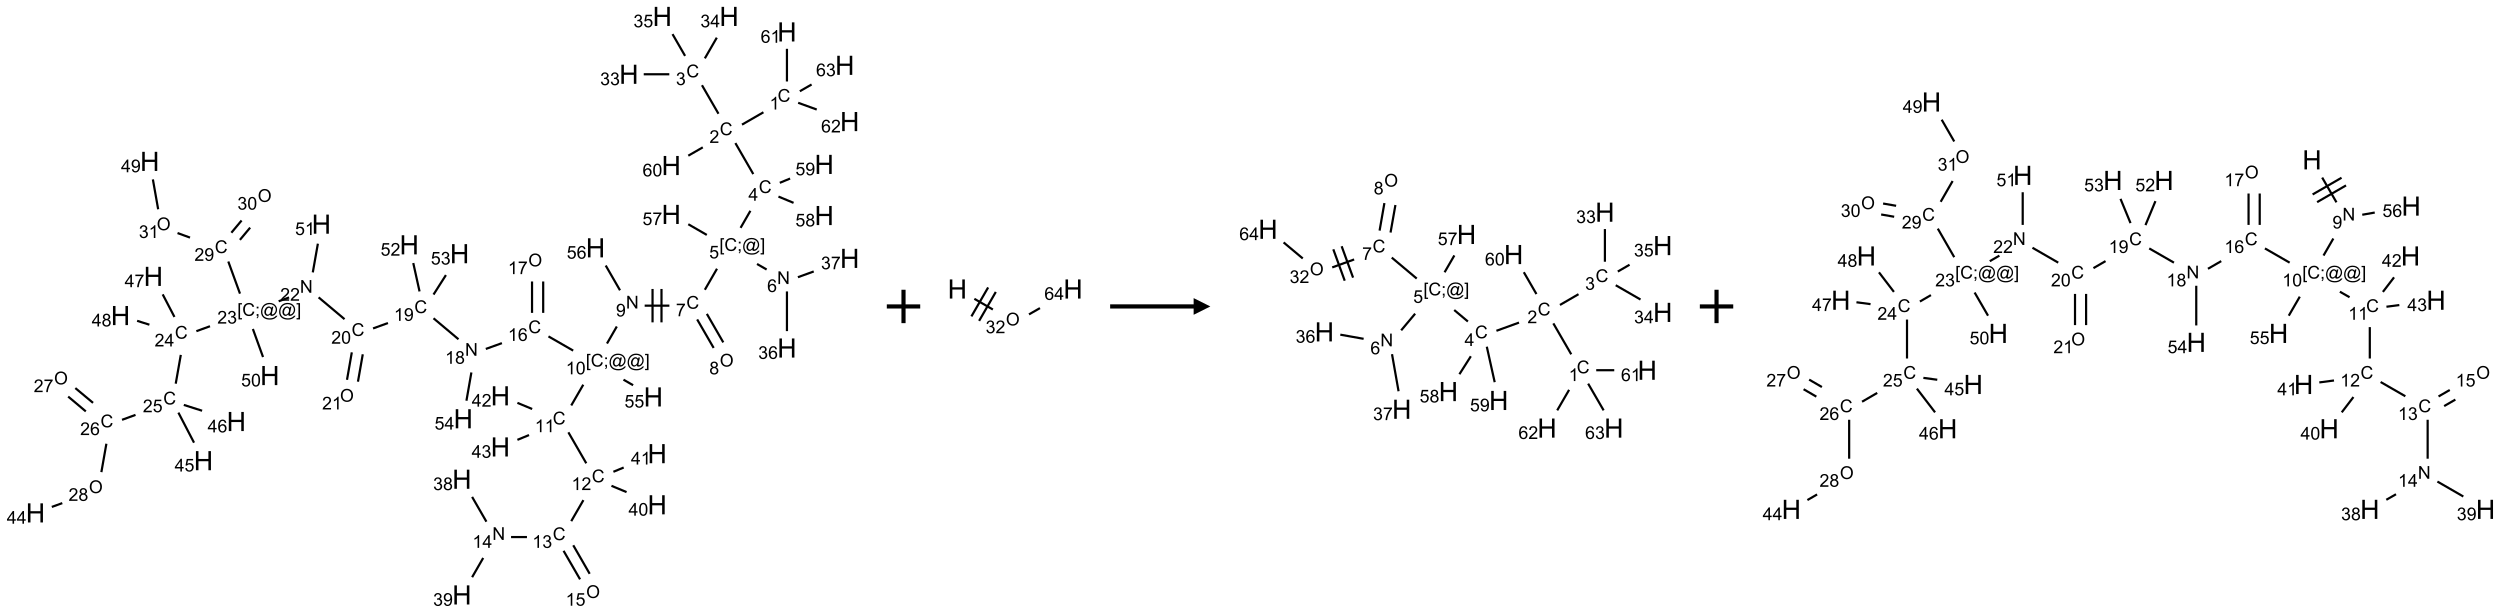 <?xml version="1.0" encoding="UTF-8"?>
<svg xmlns="http://www.w3.org/2000/svg" xmlns:xlink="http://www.w3.org/1999/xlink" width="1497" height="367" viewBox="0 0 1497 367">
<defs>
<g>
<g id="glyph-0-0">
<path d="M 1.332 0 L 1.332 -6.668 L 6.668 -6.668 L 6.668 0 Z M 1.5 -0.168 L 6.5 -0.168 L 6.5 -6.5 L 1.5 -6.5 Z M 1.5 -0.168 "/>
</g>
<g id="glyph-0-1">
<path d="M 6.27 -2.676 L 7.281 -2.422 C 7.07 -1.594 6.688 -0.961 6.137 -0.523 C 5.586 -0.086 4.914 0.129 4.121 0.129 C 3.297 0.129 2.629 -0.039 2.113 -0.371 C 1.598 -0.707 1.203 -1.191 0.934 -1.828 C 0.664 -2.465 0.531 -3.145 0.531 -3.875 C 0.531 -4.672 0.684 -5.363 0.988 -5.957 C 1.293 -6.547 1.723 -6.996 2.285 -7.305 C 2.844 -7.613 3.461 -7.766 4.137 -7.766 C 4.898 -7.766 5.543 -7.57 6.062 -7.184 C 6.582 -6.793 6.945 -6.246 7.152 -5.543 L 6.156 -5.309 C 5.98 -5.863 5.723 -6.266 5.387 -6.52 C 5.051 -6.773 4.625 -6.902 4.113 -6.902 C 3.527 -6.902 3.039 -6.762 2.645 -6.48 C 2.25 -6.199 1.973 -5.82 1.812 -5.348 C 1.652 -4.871 1.574 -4.383 1.574 -3.879 C 1.574 -3.23 1.668 -2.664 1.855 -2.18 C 2.047 -1.695 2.34 -1.332 2.738 -1.094 C 3.137 -0.855 3.57 -0.734 4.035 -0.734 C 4.602 -0.734 5.082 -0.898 5.473 -1.223 C 5.867 -1.551 6.133 -2.035 6.27 -2.676 Z M 6.27 -2.676 "/>
</g>
<g id="glyph-0-2">
<path d="M 3.973 0 L 3.035 0 L 3.035 -5.973 C 2.809 -5.758 2.516 -5.543 2.148 -5.328 C 1.781 -5.113 1.453 -4.953 1.16 -4.844 L 1.16 -5.75 C 1.684 -5.996 2.145 -6.297 2.535 -6.645 C 2.93 -6.996 3.207 -7.336 3.371 -7.668 L 3.973 -7.668 Z M 3.973 0 "/>
</g>
<g id="glyph-0-3">
<path d="M 5.371 -0.902 L 5.371 0 L 0.324 0 C 0.316 -0.227 0.352 -0.441 0.434 -0.652 C 0.562 -0.996 0.766 -1.332 1.051 -1.668 C 1.332 -2 1.742 -2.387 2.277 -2.824 C 3.105 -3.504 3.668 -4.043 3.957 -4.441 C 4.25 -4.84 4.395 -5.215 4.395 -5.566 C 4.395 -5.938 4.262 -6.254 3.996 -6.508 C 3.73 -6.762 3.387 -6.891 2.957 -6.891 C 2.508 -6.891 2.145 -6.754 1.875 -6.484 C 1.605 -6.215 1.469 -5.84 1.465 -5.359 L 0.5 -5.457 C 0.566 -6.176 0.812 -6.727 1.246 -7.102 C 1.676 -7.477 2.254 -7.668 2.98 -7.668 C 3.711 -7.668 4.293 -7.465 4.719 -7.059 C 5.145 -6.652 5.359 -6.148 5.359 -5.547 C 5.359 -5.242 5.297 -4.941 5.172 -4.645 C 5.047 -4.352 4.84 -4.039 4.551 -3.715 C 4.262 -3.387 3.777 -2.938 3.105 -2.371 C 2.543 -1.898 2.18 -1.578 2.02 -1.41 C 1.859 -1.242 1.73 -1.07 1.625 -0.902 Z M 5.371 -0.902 "/>
</g>
<g id="glyph-0-4">
<path d="M 0.449 -2.016 L 1.387 -2.141 C 1.492 -1.609 1.676 -1.227 1.934 -0.992 C 2.191 -0.758 2.508 -0.641 2.879 -0.641 C 3.32 -0.641 3.695 -0.793 3.996 -1.098 C 4.301 -1.402 4.453 -1.781 4.453 -2.234 C 4.453 -2.664 4.312 -3.02 4.031 -3.301 C 3.75 -3.578 3.391 -3.719 2.957 -3.719 C 2.781 -3.719 2.562 -3.684 2.297 -3.613 L 2.402 -4.438 C 2.465 -4.43 2.516 -4.426 2.551 -4.426 C 2.949 -4.426 3.312 -4.531 3.629 -4.738 C 3.949 -4.949 4.109 -5.27 4.109 -5.703 C 4.109 -6.047 3.992 -6.332 3.762 -6.559 C 3.527 -6.785 3.227 -6.895 2.859 -6.895 C 2.496 -6.895 2.191 -6.781 1.949 -6.551 C 1.707 -6.324 1.547 -5.98 1.48 -5.52 L 0.543 -5.688 C 0.656 -6.316 0.918 -6.805 1.324 -7.148 C 1.73 -7.492 2.234 -7.668 2.84 -7.668 C 3.254 -7.668 3.641 -7.578 3.988 -7.398 C 4.34 -7.219 4.609 -6.977 4.793 -6.668 C 4.98 -6.359 5.074 -6.031 5.074 -5.684 C 5.074 -5.352 4.984 -5.051 4.809 -4.781 C 4.629 -4.512 4.367 -4.297 4.02 -4.137 C 4.473 -4.031 4.824 -3.816 5.074 -3.488 C 5.324 -3.16 5.449 -2.75 5.449 -2.254 C 5.449 -1.59 5.203 -1.023 4.719 -0.559 C 4.234 -0.098 3.617 0.137 2.875 0.137 C 2.203 0.137 1.648 -0.062 1.207 -0.465 C 0.762 -0.863 0.512 -1.379 0.449 -2.016 Z M 0.449 -2.016 "/>
</g>
<g id="glyph-0-5">
<path d="M 3.449 0 L 3.449 -1.828 L 0.137 -1.828 L 0.137 -2.688 L 3.621 -7.637 L 4.387 -7.637 L 4.387 -2.688 L 5.418 -2.688 L 5.418 -1.828 L 4.387 -1.828 L 4.387 0 Z M 3.449 -2.688 L 3.449 -6.129 L 1.059 -2.688 Z M 3.449 -2.688 "/>
</g>
<g id="glyph-0-6">
<path d="M 0.441 -2 L 1.426 -2.082 C 1.5 -1.605 1.668 -1.242 1.934 -1.004 C 2.199 -0.762 2.52 -0.641 2.895 -0.641 C 3.348 -0.641 3.73 -0.812 4.043 -1.152 C 4.355 -1.492 4.512 -1.941 4.512 -2.504 C 4.512 -3.039 4.359 -3.461 4.059 -3.77 C 3.758 -4.078 3.367 -4.234 2.879 -4.234 C 2.578 -4.234 2.305 -4.164 2.062 -4.027 C 1.82 -3.891 1.629 -3.715 1.488 -3.496 L 0.609 -3.609 L 1.348 -7.531 L 5.145 -7.531 L 5.145 -6.637 L 2.098 -6.637 L 1.688 -4.582 C 2.145 -4.902 2.625 -5.062 3.129 -5.062 C 3.797 -5.062 4.359 -4.832 4.816 -4.371 C 5.277 -3.91 5.504 -3.312 5.504 -2.59 C 5.504 -1.898 5.305 -1.301 4.902 -0.797 C 4.41 -0.18 3.742 0.129 2.895 0.129 C 2.199 0.129 1.633 -0.062 1.195 -0.453 C 0.758 -0.844 0.504 -1.359 0.441 -2 Z M 0.441 -2 "/>
</g>
<g id="glyph-0-7">
<path d="M 0.723 2.121 L 0.723 -7.637 L 2.793 -7.637 L 2.793 -6.859 L 1.66 -6.859 L 1.66 1.344 L 2.793 1.344 L 2.793 2.121 Z M 0.723 2.121 "/>
</g>
<g id="glyph-0-8">
<path d="M 0.949 -4.465 L 0.949 -5.531 L 2.016 -5.531 L 2.016 -4.465 Z M 0.949 0 L 0.949 -1.066 L 2.016 -1.066 L 2.016 0 C 2.016 0.391 1.945 0.711 1.809 0.949 C 1.668 1.191 1.449 1.379 1.145 1.512 L 0.887 1.109 C 1.082 1.023 1.23 0.895 1.324 0.727 C 1.418 0.559 1.469 0.316 1.48 0 Z M 0.949 0 "/>
</g>
<g id="glyph-0-9">
<path d="M 6.047 -0.848 C 5.82 -0.59 5.57 -0.379 5.289 -0.223 C 5.008 -0.062 4.73 0.016 4.449 0.016 C 4.141 0.016 3.84 -0.074 3.547 -0.254 C 3.254 -0.434 3.02 -0.715 2.836 -1.09 C 2.652 -1.465 2.562 -1.875 2.562 -2.324 C 2.562 -2.875 2.703 -3.43 2.988 -3.98 C 3.27 -4.535 3.621 -4.953 4.043 -5.23 C 4.461 -5.508 4.871 -5.645 5.266 -5.645 C 5.566 -5.645 5.855 -5.566 6.129 -5.41 C 6.402 -5.25 6.641 -5.012 6.84 -4.688 L 7.016 -5.496 L 7.949 -5.496 L 7.199 -2 C 7.094 -1.516 7.043 -1.246 7.043 -1.191 C 7.043 -1.098 7.078 -1.02 7.148 -0.949 C 7.219 -0.883 7.305 -0.848 7.406 -0.848 C 7.59 -0.848 7.832 -0.953 8.129 -1.168 C 8.527 -1.445 8.84 -1.816 9.07 -2.285 C 9.301 -2.75 9.418 -3.234 9.418 -3.73 C 9.418 -4.309 9.27 -4.852 8.973 -5.355 C 8.676 -5.859 8.23 -6.262 7.645 -6.562 C 7.055 -6.863 6.406 -7.016 5.691 -7.016 C 4.879 -7.016 4.137 -6.824 3.465 -6.445 C 2.793 -6.066 2.273 -5.52 1.902 -4.809 C 1.535 -4.098 1.348 -3.34 1.348 -2.527 C 1.348 -1.676 1.535 -0.941 1.902 -0.328 C 2.273 0.285 2.809 0.742 3.508 1.035 C 4.207 1.328 4.984 1.473 5.832 1.473 C 6.742 1.473 7.504 1.32 8.121 1.016 C 8.734 0.711 9.195 0.34 9.5 -0.098 L 10.441 -0.098 C 10.266 0.266 9.961 0.637 9.531 1.016 C 9.102 1.395 8.59 1.695 7.996 1.914 C 7.402 2.133 6.688 2.246 5.848 2.246 C 5.078 2.246 4.367 2.145 3.715 1.949 C 3.066 1.75 2.512 1.453 2.051 1.055 C 1.594 0.656 1.25 0.199 1.016 -0.316 C 0.723 -0.973 0.578 -1.684 0.578 -2.441 C 0.578 -3.289 0.75 -4.098 1.098 -4.863 C 1.523 -5.805 2.125 -6.527 2.902 -7.027 C 3.684 -7.527 4.629 -7.777 5.738 -7.777 C 6.602 -7.777 7.375 -7.602 8.059 -7.246 C 8.746 -6.895 9.285 -6.371 9.684 -5.672 C 10.02 -5.07 10.188 -4.418 10.188 -3.715 C 10.188 -2.707 9.832 -1.812 9.125 -1.031 C 8.492 -0.328 7.801 0.02 7.051 0.02 C 6.812 0.02 6.617 -0.016 6.473 -0.09 C 6.324 -0.16 6.215 -0.266 6.145 -0.402 C 6.102 -0.488 6.066 -0.637 6.047 -0.848 Z M 3.527 -2.262 C 3.527 -1.785 3.641 -1.414 3.863 -1.152 C 4.09 -0.887 4.348 -0.754 4.641 -0.754 C 4.836 -0.754 5.039 -0.812 5.254 -0.93 C 5.469 -1.047 5.676 -1.219 5.871 -1.449 C 6.066 -1.676 6.23 -1.969 6.355 -2.32 C 6.48 -2.672 6.543 -3.027 6.543 -3.379 C 6.543 -3.852 6.426 -4.219 6.191 -4.48 C 5.957 -4.738 5.672 -4.871 5.332 -4.871 C 5.109 -4.871 4.902 -4.812 4.707 -4.699 C 4.512 -4.586 4.32 -4.406 4.137 -4.156 C 3.953 -3.906 3.805 -3.602 3.691 -3.246 C 3.582 -2.887 3.527 -2.559 3.527 -2.262 Z M 3.527 -2.262 "/>
</g>
<g id="glyph-0-10">
<path d="M 2.27 2.121 L 0.203 2.121 L 0.203 1.344 L 1.332 1.344 L 1.332 -6.859 L 0.203 -6.859 L 0.203 -7.637 L 2.27 -7.637 Z M 2.27 2.121 "/>
</g>
<g id="glyph-0-11">
<path d="M 0.812 0 L 0.812 -7.637 L 1.848 -7.637 L 5.859 -1.641 L 5.859 -7.637 L 6.828 -7.637 L 6.828 0 L 5.793 0 L 1.781 -6 L 1.781 0 Z M 0.812 0 "/>
</g>
<g id="glyph-0-12">
<path d="M 5.309 -5.766 L 4.375 -5.691 C 4.293 -6.059 4.172 -6.328 4.02 -6.496 C 3.766 -6.762 3.453 -6.895 3.082 -6.895 C 2.785 -6.895 2.523 -6.812 2.297 -6.645 C 2 -6.43 1.77 -6.117 1.598 -5.703 C 1.43 -5.289 1.34 -4.703 1.332 -3.938 C 1.559 -4.281 1.836 -4.535 2.16 -4.703 C 2.488 -4.871 2.828 -4.953 3.188 -4.953 C 3.812 -4.953 4.344 -4.723 4.785 -4.262 C 5.223 -3.801 5.441 -3.207 5.441 -2.48 C 5.441 -2 5.34 -1.555 5.133 -1.145 C 4.926 -0.73 4.641 -0.418 4.281 -0.199 C 3.922 0.02 3.512 0.129 3.051 0.129 C 2.27 0.129 1.633 -0.156 1.141 -0.73 C 0.648 -1.305 0.402 -2.254 0.402 -3.574 C 0.402 -5.051 0.672 -6.121 1.219 -6.793 C 1.695 -7.375 2.336 -7.668 3.141 -7.668 C 3.742 -7.668 4.234 -7.5 4.617 -7.16 C 5 -6.824 5.23 -6.359 5.309 -5.766 Z M 1.48 -2.473 C 1.48 -2.152 1.547 -1.844 1.684 -1.547 C 1.82 -1.25 2.016 -1.027 2.262 -0.871 C 2.508 -0.719 2.766 -0.641 3.035 -0.641 C 3.434 -0.641 3.773 -0.801 4.059 -1.121 C 4.344 -1.441 4.484 -1.875 4.484 -2.422 C 4.484 -2.949 4.344 -3.367 4.062 -3.668 C 3.781 -3.973 3.426 -4.125 3 -4.125 C 2.578 -4.125 2.219 -3.973 1.922 -3.668 C 1.625 -3.363 1.48 -2.969 1.48 -2.473 Z M 1.48 -2.473 "/>
</g>
<g id="glyph-0-13">
<path d="M 0.504 -6.637 L 0.504 -7.535 L 5.449 -7.535 L 5.449 -6.809 C 4.961 -6.289 4.48 -5.602 4.004 -4.746 C 3.527 -3.887 3.156 -3.004 2.895 -2.098 C 2.707 -1.461 2.59 -0.762 2.535 0 L 1.574 0 C 1.582 -0.602 1.703 -1.328 1.926 -2.176 C 2.152 -3.027 2.477 -3.848 2.898 -4.637 C 3.32 -5.426 3.77 -6.094 4.246 -6.637 Z M 0.504 -6.637 "/>
</g>
<g id="glyph-0-14">
<path d="M 0.516 -3.719 C 0.516 -4.984 0.855 -5.977 1.535 -6.695 C 2.215 -7.414 3.094 -7.77 4.172 -7.77 C 4.875 -7.77 5.512 -7.602 6.078 -7.266 C 6.645 -6.93 7.074 -6.461 7.371 -5.855 C 7.668 -5.254 7.816 -4.57 7.816 -3.809 C 7.816 -3.035 7.66 -2.34 7.348 -1.73 C 7.035 -1.117 6.594 -0.656 6.02 -0.34 C 5.449 -0.027 4.828 0.129 4.168 0.129 C 3.449 0.129 2.805 -0.043 2.238 -0.391 C 1.672 -0.738 1.246 -1.211 0.953 -1.812 C 0.66 -2.414 0.516 -3.047 0.516 -3.719 Z M 1.559 -3.703 C 1.559 -2.781 1.805 -2.059 2.301 -1.527 C 2.793 -1 3.414 -0.734 4.16 -0.734 C 4.922 -0.734 5.547 -1 6.039 -1.535 C 6.531 -2.07 6.777 -2.828 6.777 -3.812 C 6.777 -4.434 6.672 -4.977 6.461 -5.441 C 6.25 -5.902 5.945 -6.262 5.539 -6.52 C 5.133 -6.773 4.68 -6.902 4.176 -6.902 C 3.461 -6.902 2.848 -6.656 2.332 -6.164 C 1.816 -5.672 1.559 -4.852 1.559 -3.703 Z M 1.559 -3.703 "/>
</g>
<g id="glyph-0-15">
<path d="M 1.887 -4.141 C 1.496 -4.281 1.207 -4.484 1.02 -4.75 C 0.832 -5.016 0.738 -5.328 0.738 -5.699 C 0.738 -6.254 0.938 -6.719 1.34 -7.098 C 1.738 -7.477 2.27 -7.668 2.934 -7.668 C 3.598 -7.668 4.137 -7.473 4.543 -7.086 C 4.949 -6.699 5.152 -6.227 5.152 -5.672 C 5.152 -5.316 5.059 -5.008 4.871 -4.746 C 4.688 -4.484 4.406 -4.281 4.027 -4.141 C 4.496 -3.988 4.852 -3.742 5.098 -3.402 C 5.34 -3.062 5.465 -2.656 5.465 -2.184 C 5.465 -1.531 5.234 -0.98 4.77 -0.535 C 4.309 -0.09 3.703 0.129 2.949 0.129 C 2.195 0.129 1.586 -0.094 1.125 -0.539 C 0.664 -0.984 0.434 -1.543 0.434 -2.207 C 0.434 -2.703 0.559 -3.121 0.809 -3.457 C 1.062 -3.793 1.422 -4.02 1.887 -4.141 Z M 1.699 -5.73 C 1.699 -5.367 1.812 -5.074 2.047 -4.844 C 2.281 -4.613 2.582 -4.5 2.953 -4.5 C 3.312 -4.5 3.609 -4.613 3.84 -4.84 C 4.07 -5.066 4.188 -5.348 4.188 -5.676 C 4.188 -6.02 4.07 -6.309 3.832 -6.543 C 3.594 -6.777 3.297 -6.895 2.941 -6.895 C 2.586 -6.895 2.289 -6.781 2.051 -6.551 C 1.816 -6.324 1.699 -6.047 1.699 -5.73 Z M 1.395 -2.203 C 1.395 -1.938 1.461 -1.676 1.586 -1.426 C 1.711 -1.176 1.902 -0.984 2.152 -0.848 C 2.402 -0.711 2.672 -0.641 2.957 -0.641 C 3.406 -0.641 3.777 -0.785 4.066 -1.074 C 4.359 -1.363 4.504 -1.727 4.504 -2.172 C 4.504 -2.625 4.355 -2.996 4.055 -3.293 C 3.754 -3.586 3.379 -3.734 2.926 -3.734 C 2.484 -3.734 2.121 -3.59 1.832 -3.297 C 1.543 -3.004 1.395 -2.641 1.395 -2.203 Z M 1.395 -2.203 "/>
</g>
<g id="glyph-0-16">
<path d="M 0.582 -1.766 L 1.484 -1.848 C 1.562 -1.426 1.707 -1.117 1.922 -0.926 C 2.137 -0.734 2.414 -0.641 2.75 -0.641 C 3.039 -0.641 3.289 -0.707 3.508 -0.84 C 3.727 -0.973 3.902 -1.148 4.043 -1.367 C 4.18 -1.586 4.297 -1.887 4.391 -2.262 C 4.484 -2.637 4.531 -3.016 4.531 -3.406 C 4.531 -3.449 4.531 -3.512 4.527 -3.594 C 4.34 -3.297 4.082 -3.055 3.758 -2.867 C 3.434 -2.68 3.082 -2.59 2.703 -2.59 C 2.07 -2.59 1.535 -2.816 1.098 -3.277 C 0.66 -3.734 0.441 -4.34 0.441 -5.09 C 0.441 -5.863 0.672 -6.484 1.129 -6.957 C 1.586 -7.43 2.156 -7.668 2.844 -7.668 C 3.34 -7.668 3.793 -7.531 4.207 -7.266 C 4.617 -7 4.93 -6.617 5.145 -6.121 C 5.355 -5.629 5.465 -4.91 5.465 -3.973 C 5.465 -2.996 5.359 -2.223 5.145 -1.645 C 4.934 -1.066 4.617 -0.625 4.199 -0.324 C 3.781 -0.02 3.293 0.129 2.73 0.129 C 2.133 0.129 1.645 -0.035 1.266 -0.367 C 0.887 -0.699 0.66 -1.164 0.582 -1.766 Z M 4.422 -5.137 C 4.422 -5.676 4.277 -6.102 3.992 -6.418 C 3.707 -6.734 3.359 -6.891 2.957 -6.891 C 2.543 -6.891 2.18 -6.719 1.871 -6.379 C 1.562 -6.039 1.406 -5.598 1.406 -5.059 C 1.406 -4.57 1.555 -4.176 1.848 -3.871 C 2.141 -3.566 2.5 -3.418 2.934 -3.418 C 3.367 -3.418 3.723 -3.57 4.004 -3.871 C 4.281 -4.176 4.422 -4.598 4.422 -5.137 Z M 4.422 -5.137 "/>
</g>
<g id="glyph-0-17">
<path d="M 0.441 -3.766 C 0.441 -4.668 0.535 -5.395 0.723 -5.945 C 0.906 -6.496 1.184 -6.922 1.551 -7.219 C 1.918 -7.516 2.375 -7.668 2.934 -7.668 C 3.344 -7.668 3.703 -7.586 4.012 -7.418 C 4.32 -7.254 4.574 -7.016 4.777 -6.707 C 4.977 -6.395 5.137 -6.016 5.25 -5.57 C 5.363 -5.125 5.422 -4.523 5.422 -3.766 C 5.422 -2.871 5.328 -2.148 5.145 -1.598 C 4.961 -1.047 4.688 -0.621 4.32 -0.32 C 3.953 -0.02 3.492 0.129 2.934 0.129 C 2.195 0.129 1.617 -0.133 1.199 -0.66 C 0.695 -1.297 0.441 -2.332 0.441 -3.766 Z M 1.406 -3.766 C 1.406 -2.512 1.555 -1.68 1.848 -1.262 C 2.141 -0.848 2.5 -0.641 2.934 -0.641 C 3.363 -0.641 3.727 -0.848 4.02 -1.266 C 4.312 -1.684 4.457 -2.516 4.457 -3.766 C 4.457 -5.023 4.312 -5.859 4.02 -6.27 C 3.727 -6.684 3.359 -6.891 2.922 -6.891 C 2.492 -6.891 2.148 -6.707 1.891 -6.344 C 1.566 -5.879 1.406 -5.02 1.406 -3.766 Z M 1.406 -3.766 "/>
</g>
<g id="glyph-1-0">
<path d="M 2 0 L 2 -10 L 10 -10 L 10 0 Z M 2.25 -0.25 L 9.75 -0.25 L 9.75 -9.75 L 2.25 -9.75 Z M 2.25 -0.25 "/>
</g>
<g id="glyph-1-1">
<path d="M 1.281 0 L 1.281 -11.453 L 2.797 -11.453 L 2.797 -6.75 L 8.75 -6.75 L 8.75 -11.453 L 10.266 -11.453 L 10.266 0 L 8.75 0 L 8.75 -5.398 L 2.797 -5.398 L 2.797 0 Z M 1.281 0 "/>
</g>
</g>
</defs>
<path fill="none" stroke-width="0.033" stroke-linecap="butt" stroke-linejoin="miter" stroke="rgb(0%, 0%, 0%)" stroke-opacity="1" stroke-miterlimit="10" d="M 10.898 1.435 L 10.577 1.62 " transform="matrix(40, 0, 0, 40, 21.223, 9.83)"/>
<path fill="none" stroke-width="0.033" stroke-linecap="butt" stroke-linejoin="miter" stroke="rgb(0%, 0%, 0%)" stroke-opacity="1" stroke-miterlimit="10" d="M 10.225 1.457 L 9.978 1.03 " transform="matrix(40, 0, 0, 40, 21.223, 9.83)"/>
<path fill="none" stroke-width="0.033" stroke-linecap="butt" stroke-linejoin="miter" stroke="rgb(0%, 0%, 0%)" stroke-opacity="1" stroke-miterlimit="10" d="M 9.489 0.866 L 9.106 0.866 " transform="matrix(40, 0, 0, 40, 21.223, 9.83)"/>
<path fill="none" stroke-width="0.033" stroke-linecap="butt" stroke-linejoin="miter" stroke="rgb(0%, 0%, 0%)" stroke-opacity="1" stroke-miterlimit="10" d="M 10.021 0.628 L 10.2 0.318 " transform="matrix(40, 0, 0, 40, 21.223, 9.83)"/>
<path fill="none" stroke-width="0.033" stroke-linecap="butt" stroke-linejoin="miter" stroke="rgb(0%, 0%, 0%)" stroke-opacity="1" stroke-miterlimit="10" d="M 9.725 0.591 L 9.537 0.265 " transform="matrix(40, 0, 0, 40, 21.223, 9.83)"/>
<path fill="none" stroke-width="0.033" stroke-linecap="butt" stroke-linejoin="miter" stroke="rgb(0%, 0%, 0%)" stroke-opacity="1" stroke-miterlimit="10" d="M 10.478 1.896 L 10.746 2.36 " transform="matrix(40, 0, 0, 40, 21.223, 9.83)"/>
<path fill="none" stroke-width="0.033" stroke-linecap="butt" stroke-linejoin="miter" stroke="rgb(0%, 0%, 0%)" stroke-opacity="1" stroke-miterlimit="10" d="M 10.703 2.91 L 10.556 3.165 " transform="matrix(40, 0, 0, 40, 21.223, 9.83)"/>
<path fill="none" stroke-width="0.033" stroke-linecap="butt" stroke-linejoin="miter" stroke="rgb(0%, 0%, 0%)" stroke-opacity="1" stroke-miterlimit="10" d="M 10.802 3.706 L 10.946 3.789 " transform="matrix(40, 0, 0, 40, 21.223, 9.83)"/>
<path fill="none" stroke-width="0.033" stroke-linecap="butt" stroke-linejoin="miter" stroke="rgb(0%, 0%, 0%)" stroke-opacity="1" stroke-miterlimit="10" d="M 11.25 4.117 L 11.25 4.711 " transform="matrix(40, 0, 0, 40, 21.223, 9.83)"/>
<path fill="none" stroke-width="0.033" stroke-linecap="butt" stroke-linejoin="miter" stroke="rgb(0%, 0%, 0%)" stroke-opacity="1" stroke-miterlimit="10" d="M 11.414 3.904 L 11.651 3.818 " transform="matrix(40, 0, 0, 40, 21.223, 9.83)"/>
<path fill="none" stroke-width="0.033" stroke-linecap="butt" stroke-linejoin="miter" stroke="rgb(0%, 0%, 0%)" stroke-opacity="1" stroke-miterlimit="10" d="M 10.203 3.777 L 10.021 4.092 " transform="matrix(40, 0, 0, 40, 21.223, 9.83)"/>
<path fill="none" stroke-width="0.033" stroke-linecap="butt" stroke-linejoin="miter" stroke="rgb(0%, 0%, 0%)" stroke-opacity="1" stroke-miterlimit="10" d="M 9.906 4.536 L 10.153 4.963 " transform="matrix(40, 0, 0, 40, 21.223, 9.83)"/>
<path fill="none" stroke-width="0.033" stroke-linecap="butt" stroke-linejoin="miter" stroke="rgb(0%, 0%, 0%)" stroke-opacity="1" stroke-miterlimit="10" d="M 10.051 4.453 L 10.297 4.88 " transform="matrix(40, 0, 0, 40, 21.223, 9.83)"/>
<path fill="none" stroke-width="0.033" stroke-linecap="butt" stroke-linejoin="miter" stroke="rgb(0%, 0%, 0%)" stroke-opacity="1" stroke-miterlimit="10" d="M 9.49 4.33 L 9.12 4.33 " transform="matrix(40, 0, 0, 40, 21.223, 9.83)"/>
<path fill="none" stroke-width="0.033" stroke-linecap="butt" stroke-linejoin="miter" stroke="rgb(0%, 0%, 0%)" stroke-opacity="1" stroke-miterlimit="10" d="M 9.238 4.08 L 9.238 4.58 " transform="matrix(40, 0, 0, 40, 21.223, 9.83)"/>
<path fill="none" stroke-width="0.033" stroke-linecap="butt" stroke-linejoin="miter" stroke="rgb(0%, 0%, 0%)" stroke-opacity="1" stroke-miterlimit="10" d="M 9.372 4.08 L 9.372 4.58 " transform="matrix(40, 0, 0, 40, 21.223, 9.83)"/>
<path fill="none" stroke-width="0.033" stroke-linecap="butt" stroke-linejoin="miter" stroke="rgb(0%, 0%, 0%)" stroke-opacity="1" stroke-miterlimit="10" d="M 8.703 4.642 L 8.556 4.897 " transform="matrix(40, 0, 0, 40, 21.223, 9.83)"/>
<path fill="none" stroke-width="0.033" stroke-linecap="butt" stroke-linejoin="miter" stroke="rgb(0%, 0%, 0%)" stroke-opacity="1" stroke-miterlimit="10" d="M 8.201 5.513 L 8.021 5.824 " transform="matrix(40, 0, 0, 40, 21.223, 9.83)"/>
<path fill="none" stroke-width="0.033" stroke-linecap="butt" stroke-linejoin="miter" stroke="rgb(0%, 0%, 0%)" stroke-opacity="1" stroke-miterlimit="10" d="M 7.978 6.226 L 8.246 6.69 " transform="matrix(40, 0, 0, 40, 21.223, 9.83)"/>
<path fill="none" stroke-width="0.033" stroke-linecap="butt" stroke-linejoin="miter" stroke="rgb(0%, 0%, 0%)" stroke-opacity="1" stroke-miterlimit="10" d="M 8.203 7.241 L 8.021 7.556 " transform="matrix(40, 0, 0, 40, 21.223, 9.83)"/>
<path fill="none" stroke-width="0.033" stroke-linecap="butt" stroke-linejoin="miter" stroke="rgb(0%, 0%, 0%)" stroke-opacity="1" stroke-miterlimit="10" d="M 7.358 7.794 L 7.12 7.794 " transform="matrix(40, 0, 0, 40, 21.223, 9.83)"/>
<path fill="none" stroke-width="0.033" stroke-linecap="butt" stroke-linejoin="miter" stroke="rgb(0%, 0%, 0%)" stroke-opacity="1" stroke-miterlimit="10" d="M 6.751 7.564 L 6.537 7.193 " transform="matrix(40, 0, 0, 40, 21.223, 9.83)"/>
<path fill="none" stroke-width="0.033" stroke-linecap="butt" stroke-linejoin="miter" stroke="rgb(0%, 0%, 0%)" stroke-opacity="1" stroke-miterlimit="10" d="M 6.703 8.107 L 6.537 8.395 " transform="matrix(40, 0, 0, 40, 21.223, 9.83)"/>
<path fill="none" stroke-width="0.033" stroke-linecap="butt" stroke-linejoin="miter" stroke="rgb(0%, 0%, 0%)" stroke-opacity="1" stroke-miterlimit="10" d="M 7.906 8 L 8.153 8.427 " transform="matrix(40, 0, 0, 40, 21.223, 9.83)"/>
<path fill="none" stroke-width="0.033" stroke-linecap="butt" stroke-linejoin="miter" stroke="rgb(0%, 0%, 0%)" stroke-opacity="1" stroke-miterlimit="10" d="M 8.051 7.917 L 8.297 8.344 " transform="matrix(40, 0, 0, 40, 21.223, 9.83)"/>
<path fill="none" stroke-width="0.033" stroke-linecap="butt" stroke-linejoin="miter" stroke="rgb(0%, 0%, 0%)" stroke-opacity="1" stroke-miterlimit="10" d="M 8.623 7.027 L 8.849 7.121 " transform="matrix(40, 0, 0, 40, 21.223, 9.83)"/>
<path fill="none" stroke-width="0.033" stroke-linecap="butt" stroke-linejoin="miter" stroke="rgb(0%, 0%, 0%)" stroke-opacity="1" stroke-miterlimit="10" d="M 8.652 6.817 L 8.806 6.753 " transform="matrix(40, 0, 0, 40, 21.223, 9.83)"/>
<path fill="none" stroke-width="0.033" stroke-linecap="butt" stroke-linejoin="miter" stroke="rgb(0%, 0%, 0%)" stroke-opacity="1" stroke-miterlimit="10" d="M 7.436 5.877 L 7.215 5.785 " transform="matrix(40, 0, 0, 40, 21.223, 9.83)"/>
<path fill="none" stroke-width="0.033" stroke-linecap="butt" stroke-linejoin="miter" stroke="rgb(0%, 0%, 0%)" stroke-opacity="1" stroke-miterlimit="10" d="M 7.389 6.267 L 7.215 6.339 " transform="matrix(40, 0, 0, 40, 21.223, 9.83)"/>
<path fill="none" stroke-width="0.033" stroke-linecap="butt" stroke-linejoin="miter" stroke="rgb(0%, 0%, 0%)" stroke-opacity="1" stroke-miterlimit="10" d="M 8.05 5.003 L 7.68 4.79 " transform="matrix(40, 0, 0, 40, 21.223, 9.83)"/>
<path fill="none" stroke-width="0.033" stroke-linecap="butt" stroke-linejoin="miter" stroke="rgb(0%, 0%, 0%)" stroke-opacity="1" stroke-miterlimit="10" d="M 7.601 4.438 L 7.601 3.968 " transform="matrix(40, 0, 0, 40, 21.223, 9.83)"/>
<path fill="none" stroke-width="0.033" stroke-linecap="butt" stroke-linejoin="miter" stroke="rgb(0%, 0%, 0%)" stroke-opacity="1" stroke-miterlimit="10" d="M 7.434 4.438 L 7.434 3.968 " transform="matrix(40, 0, 0, 40, 21.223, 9.83)"/>
<path fill="none" stroke-width="0.033" stroke-linecap="butt" stroke-linejoin="miter" stroke="rgb(0%, 0%, 0%)" stroke-opacity="1" stroke-miterlimit="10" d="M 6.983 4.891 L 6.742 4.978 " transform="matrix(40, 0, 0, 40, 21.223, 9.83)"/>
<path fill="none" stroke-width="0.033" stroke-linecap="butt" stroke-linejoin="miter" stroke="rgb(0%, 0%, 0%)" stroke-opacity="1" stroke-miterlimit="10" d="M 6.333 4.833 L 5.959 4.519 " transform="matrix(40, 0, 0, 40, 21.223, 9.83)"/>
<path fill="none" stroke-width="0.033" stroke-linecap="butt" stroke-linejoin="miter" stroke="rgb(0%, 0%, 0%)" stroke-opacity="1" stroke-miterlimit="10" d="M 5.277 4.59 L 5.054 4.671 " transform="matrix(40, 0, 0, 40, 21.223, 9.83)"/>
<path fill="none" stroke-width="0.033" stroke-linecap="butt" stroke-linejoin="miter" stroke="rgb(0%, 0%, 0%)" stroke-opacity="1" stroke-miterlimit="10" d="M 4.736 5.029 L 4.664 5.44 " transform="matrix(40, 0, 0, 40, 21.223, 9.83)"/>
<path fill="none" stroke-width="0.033" stroke-linecap="butt" stroke-linejoin="miter" stroke="rgb(0%, 0%, 0%)" stroke-opacity="1" stroke-miterlimit="10" d="M 4.9 5.058 L 4.828 5.468 " transform="matrix(40, 0, 0, 40, 21.223, 9.83)"/>
<path fill="none" stroke-width="0.033" stroke-linecap="butt" stroke-linejoin="miter" stroke="rgb(0%, 0%, 0%)" stroke-opacity="1" stroke-miterlimit="10" d="M 4.627 4.532 L 4.239 4.206 " transform="matrix(40, 0, 0, 40, 21.223, 9.83)"/>
<path fill="none" stroke-width="0.033" stroke-linecap="butt" stroke-linejoin="miter" stroke="rgb(0%, 0%, 0%)" stroke-opacity="1" stroke-miterlimit="10" d="M 3.797 4.207 L 3.641 4.264 " transform="matrix(40, 0, 0, 40, 21.223, 9.83)"/>
<path fill="none" stroke-width="0.033" stroke-linecap="butt" stroke-linejoin="miter" stroke="rgb(0%, 0%, 0%)" stroke-opacity="1" stroke-miterlimit="10" d="M 2.613 4.638 L 2.409 4.712 " transform="matrix(40, 0, 0, 40, 21.223, 9.83)"/>
<path fill="none" stroke-width="0.033" stroke-linecap="butt" stroke-linejoin="miter" stroke="rgb(0%, 0%, 0%)" stroke-opacity="1" stroke-miterlimit="10" d="M 2.176 5.067 L 2.1 5.498 " transform="matrix(40, 0, 0, 40, 21.223, 9.83)"/>
<path fill="none" stroke-width="0.033" stroke-linecap="butt" stroke-linejoin="miter" stroke="rgb(0%, 0%, 0%)" stroke-opacity="1" stroke-miterlimit="10" d="M 1.498 5.965 L 1.296 6.039 " transform="matrix(40, 0, 0, 40, 21.223, 9.83)"/>
<path fill="none" stroke-width="0.033" stroke-linecap="butt" stroke-linejoin="miter" stroke="rgb(0%, 0%, 0%)" stroke-opacity="1" stroke-miterlimit="10" d="M 0.862 5.785 L 0.597 5.564 " transform="matrix(40, 0, 0, 40, 21.223, 9.83)"/>
<path fill="none" stroke-width="0.033" stroke-linecap="butt" stroke-linejoin="miter" stroke="rgb(0%, 0%, 0%)" stroke-opacity="1" stroke-miterlimit="10" d="M 0.754 5.913 L 0.49 5.691 " transform="matrix(40, 0, 0, 40, 21.223, 9.83)"/>
<path fill="none" stroke-width="0.033" stroke-linecap="butt" stroke-linejoin="miter" stroke="rgb(0%, 0%, 0%)" stroke-opacity="1" stroke-miterlimit="10" d="M 1.062 6.397 L 0.987 6.822 " transform="matrix(40, 0, 0, 40, 21.223, 9.83)"/>
<path fill="none" stroke-width="0.033" stroke-linecap="butt" stroke-linejoin="miter" stroke="rgb(0%, 0%, 0%)" stroke-opacity="1" stroke-miterlimit="10" d="M 0.402 7.286 L 0.245 7.343 " transform="matrix(40, 0, 0, 40, 21.223, 9.83)"/>
<path fill="none" stroke-width="0.033" stroke-linecap="butt" stroke-linejoin="miter" stroke="rgb(0%, 0%, 0%)" stroke-opacity="1" stroke-miterlimit="10" d="M 2.14 5.931 L 2.374 6.381 " transform="matrix(40, 0, 0, 40, 21.223, 9.83)"/>
<path fill="none" stroke-width="0.033" stroke-linecap="butt" stroke-linejoin="miter" stroke="rgb(0%, 0%, 0%)" stroke-opacity="1" stroke-miterlimit="10" d="M 2.221 5.816 L 2.495 5.903 " transform="matrix(40, 0, 0, 40, 21.223, 9.83)"/>
<path fill="none" stroke-width="0.033" stroke-linecap="butt" stroke-linejoin="miter" stroke="rgb(0%, 0%, 0%)" stroke-opacity="1" stroke-miterlimit="10" d="M 2.081 4.499 L 1.905 4.161 " transform="matrix(40, 0, 0, 40, 21.223, 9.83)"/>
<path fill="none" stroke-width="0.033" stroke-linecap="butt" stroke-linejoin="miter" stroke="rgb(0%, 0%, 0%)" stroke-opacity="1" stroke-miterlimit="10" d="M 1.706 4.615 L 1.522 4.557 " transform="matrix(40, 0, 0, 40, 21.223, 9.83)"/>
<path fill="none" stroke-width="0.033" stroke-linecap="butt" stroke-linejoin="miter" stroke="rgb(0%, 0%, 0%)" stroke-opacity="1" stroke-miterlimit="10" d="M 3.062 4.15 L 2.887 3.669 " transform="matrix(40, 0, 0, 40, 21.223, 9.83)"/>
<path fill="none" stroke-width="0.033" stroke-linecap="butt" stroke-linejoin="miter" stroke="rgb(0%, 0%, 0%)" stroke-opacity="1" stroke-miterlimit="10" d="M 3.061 3.345 L 3.214 3.162 " transform="matrix(40, 0, 0, 40, 21.223, 9.83)"/>
<path fill="none" stroke-width="0.033" stroke-linecap="butt" stroke-linejoin="miter" stroke="rgb(0%, 0%, 0%)" stroke-opacity="1" stroke-miterlimit="10" d="M 2.933 3.238 L 3.086 3.055 " transform="matrix(40, 0, 0, 40, 21.223, 9.83)"/>
<path fill="none" stroke-width="0.033" stroke-linecap="butt" stroke-linejoin="miter" stroke="rgb(0%, 0%, 0%)" stroke-opacity="1" stroke-miterlimit="10" d="M 2.314 3.311 L 2.127 3.243 " transform="matrix(40, 0, 0, 40, 21.223, 9.83)"/>
<path fill="none" stroke-width="0.033" stroke-linecap="butt" stroke-linejoin="miter" stroke="rgb(0%, 0%, 0%)" stroke-opacity="1" stroke-miterlimit="10" d="M 1.837 2.887 L 1.758 2.44 " transform="matrix(40, 0, 0, 40, 21.223, 9.83)"/>
<path fill="none" stroke-width="0.033" stroke-linecap="butt" stroke-linejoin="miter" stroke="rgb(0%, 0%, 0%)" stroke-opacity="1" stroke-miterlimit="10" d="M 3.255 4.679 L 3.407 5.099 " transform="matrix(40, 0, 0, 40, 21.223, 9.83)"/>
<path fill="none" stroke-width="0.033" stroke-linecap="butt" stroke-linejoin="miter" stroke="rgb(0%, 0%, 0%)" stroke-opacity="1" stroke-miterlimit="10" d="M 4.152 3.832 L 4.228 3.402 " transform="matrix(40, 0, 0, 40, 21.223, 9.83)"/>
<path fill="none" stroke-width="0.033" stroke-linecap="butt" stroke-linejoin="miter" stroke="rgb(0%, 0%, 0%)" stroke-opacity="1" stroke-miterlimit="10" d="M 5.75 4.117 L 5.656 3.692 " transform="matrix(40, 0, 0, 40, 21.223, 9.83)"/>
<path fill="none" stroke-width="0.033" stroke-linecap="butt" stroke-linejoin="miter" stroke="rgb(0%, 0%, 0%)" stroke-opacity="1" stroke-miterlimit="10" d="M 5.959 4.164 L 6.145 3.872 " transform="matrix(40, 0, 0, 40, 21.223, 9.83)"/>
<path fill="none" stroke-width="0.033" stroke-linecap="butt" stroke-linejoin="miter" stroke="rgb(0%, 0%, 0%)" stroke-opacity="1" stroke-miterlimit="10" d="M 6.526 5.33 L 6.452 5.753 " transform="matrix(40, 0, 0, 40, 21.223, 9.83)"/>
<path fill="none" stroke-width="0.033" stroke-linecap="butt" stroke-linejoin="miter" stroke="rgb(0%, 0%, 0%)" stroke-opacity="1" stroke-miterlimit="10" d="M 8.803 5.438 L 8.947 5.521 " transform="matrix(40, 0, 0, 40, 21.223, 9.83)"/>
<path fill="none" stroke-width="0.033" stroke-linecap="butt" stroke-linejoin="miter" stroke="rgb(0%, 0%, 0%)" stroke-opacity="1" stroke-miterlimit="10" d="M 8.751 4.1 L 8.537 3.729 " transform="matrix(40, 0, 0, 40, 21.223, 9.83)"/>
<path fill="none" stroke-width="0.033" stroke-linecap="butt" stroke-linejoin="miter" stroke="rgb(0%, 0%, 0%)" stroke-opacity="1" stroke-miterlimit="10" d="M 10.05 3.271 L 9.773 3.111 " transform="matrix(40, 0, 0, 40, 21.223, 9.83)"/>
<path fill="none" stroke-width="0.033" stroke-linecap="butt" stroke-linejoin="miter" stroke="rgb(0%, 0%, 0%)" stroke-opacity="1" stroke-miterlimit="10" d="M 11.123 2.697 L 11.349 2.791 " transform="matrix(40, 0, 0, 40, 21.223, 9.83)"/>
<path fill="none" stroke-width="0.033" stroke-linecap="butt" stroke-linejoin="miter" stroke="rgb(0%, 0%, 0%)" stroke-opacity="1" stroke-miterlimit="10" d="M 11.143 2.491 L 11.297 2.427 " transform="matrix(40, 0, 0, 40, 21.223, 9.83)"/>
<path fill="none" stroke-width="0.033" stroke-linecap="butt" stroke-linejoin="miter" stroke="rgb(0%, 0%, 0%)" stroke-opacity="1" stroke-miterlimit="10" d="M 9.99 1.96 L 9.773 2.085 " transform="matrix(40, 0, 0, 40, 21.223, 9.83)"/>
<path fill="none" stroke-width="0.033" stroke-linecap="butt" stroke-linejoin="miter" stroke="rgb(0%, 0%, 0%)" stroke-opacity="1" stroke-miterlimit="10" d="M 11.25 0.974 L 11.25 0.485 " transform="matrix(40, 0, 0, 40, 21.223, 9.83)"/>
<path fill="none" stroke-width="0.033" stroke-linecap="butt" stroke-linejoin="miter" stroke="rgb(0%, 0%, 0%)" stroke-opacity="1" stroke-miterlimit="10" d="M 11.418 1.293 L 11.696 1.394 " transform="matrix(40, 0, 0, 40, 21.223, 9.83)"/>
<path fill="none" stroke-width="0.033" stroke-linecap="butt" stroke-linejoin="miter" stroke="rgb(0%, 0%, 0%)" stroke-opacity="1" stroke-miterlimit="10" d="M 11.443 1.12 L 11.619 1.019 " transform="matrix(40, 0, 0, 40, 21.223, 9.83)"/>
<g fill="rgb(0%, 0%, 0%)" fill-opacity="1">
<use xlink:href="#glyph-0-1" x="465.613" y="60.957"/>
</g>
<g fill="rgb(0%, 0%, 0%)" fill-opacity="1">
<use xlink:href="#glyph-0-2" x="460.836" y="65.594"/>
</g>
<g fill="rgb(0%, 0%, 0%)" fill-opacity="1">
<use xlink:href="#glyph-0-1" x="430.973" y="80.957"/>
</g>
<g fill="rgb(0%, 0%, 0%)" fill-opacity="1">
<use xlink:href="#glyph-0-3" x="424.801" y="85.594"/>
</g>
<g fill="rgb(0%, 0%, 0%)" fill-opacity="1">
<use xlink:href="#glyph-0-1" x="410.973" y="46.316"/>
</g>
<g fill="rgb(0%, 0%, 0%)" fill-opacity="1">
<use xlink:href="#glyph-0-4" x="404.723" y="50.953"/>
</g>
<g fill="rgb(0%, 0%, 0%)" fill-opacity="1">
<use xlink:href="#glyph-1-1" x="370.793" y="50.199"/>
</g>
<g fill="rgb(0%, 0%, 0%)" fill-opacity="1">
<use xlink:href="#glyph-0-4" x="359.359" y="50.992"/>
<use xlink:href="#glyph-0-4" x="365.292" y="50.992"/>
</g>
<g fill="rgb(0%, 0%, 0%)" fill-opacity="1">
<use xlink:href="#glyph-1-1" x="430.793" y="15.559"/>
</g>
<g fill="rgb(0%, 0%, 0%)" fill-opacity="1">
<use xlink:href="#glyph-0-4" x="419.391" y="16.352"/>
<use xlink:href="#glyph-0-5" x="425.323" y="16.352"/>
</g>
<g fill="rgb(0%, 0%, 0%)" fill-opacity="1">
<use xlink:href="#glyph-1-1" x="390.793" y="15.559"/>
</g>
<g fill="rgb(0%, 0%, 0%)" fill-opacity="1">
<use xlink:href="#glyph-0-4" x="379.301" y="16.352"/>
<use xlink:href="#glyph-0-6" x="385.233" y="16.352"/>
</g>
<g fill="rgb(0%, 0%, 0%)" fill-opacity="1">
<use xlink:href="#glyph-0-1" x="454.348" y="115.598"/>
</g>
<g fill="rgb(0%, 0%, 0%)" fill-opacity="1">
<use xlink:href="#glyph-0-5" x="448.129" y="120.203"/>
</g>
<g fill="rgb(0%, 0%, 0%)" fill-opacity="1">
<use xlink:href="#glyph-0-7" x="430.777" y="150.246"/>
<use xlink:href="#glyph-0-1" x="433.741" y="150.246"/>
<use xlink:href="#glyph-0-8" x="441.444" y="150.246"/>
<use xlink:href="#glyph-0-9" x="444.408" y="150.246"/>
<use xlink:href="#glyph-0-10" x="455.236" y="150.246"/>
</g>
<g fill="rgb(0%, 0%, 0%)" fill-opacity="1">
<use xlink:href="#glyph-0-6" x="424.664" y="154.742"/>
</g>
<g fill="rgb(0%, 0%, 0%)" fill-opacity="1">
<use xlink:href="#glyph-0-11" x="465.332" y="170.105"/>
</g>
<g fill="rgb(0%, 0%, 0%)" fill-opacity="1">
<use xlink:href="#glyph-0-12" x="459.367" y="174.875"/>
</g>
<g fill="rgb(0%, 0%, 0%)" fill-opacity="1">
<use xlink:href="#glyph-1-1" x="465.434" y="214.121"/>
</g>
<g fill="rgb(0%, 0%, 0%)" fill-opacity="1">
<use xlink:href="#glyph-0-4" x="454.004" y="214.914"/>
<use xlink:href="#glyph-0-12" x="459.936" y="214.914"/>
</g>
<g fill="rgb(0%, 0%, 0%)" fill-opacity="1">
<use xlink:href="#glyph-1-1" x="503.023" y="160.441"/>
</g>
<g fill="rgb(0%, 0%, 0%)" fill-opacity="1">
<use xlink:href="#glyph-0-4" x="491.59" y="161.234"/>
<use xlink:href="#glyph-0-13" x="497.522" y="161.234"/>
</g>
<g fill="rgb(0%, 0%, 0%)" fill-opacity="1">
<use xlink:href="#glyph-0-1" x="410.973" y="184.879"/>
</g>
<g fill="rgb(0%, 0%, 0%)" fill-opacity="1">
<use xlink:href="#glyph-0-13" x="404.719" y="189.387"/>
</g>
<g fill="rgb(0%, 0%, 0%)" fill-opacity="1">
<use xlink:href="#glyph-0-14" x="430.988" y="219.523"/>
</g>
<g fill="rgb(0%, 0%, 0%)" fill-opacity="1">
<use xlink:href="#glyph-0-15" x="424.707" y="224.156"/>
</g>
<g fill="rgb(0%, 0%, 0%)" fill-opacity="1">
<use xlink:href="#glyph-0-11" x="374.801" y="184.746"/>
</g>
<g fill="rgb(0%, 0%, 0%)" fill-opacity="1">
<use xlink:href="#glyph-0-16" x="368.812" y="189.516"/>
</g>
<g fill="rgb(0%, 0%, 0%)" fill-opacity="1">
<use xlink:href="#glyph-0-7" x="350.777" y="219.527"/>
<use xlink:href="#glyph-0-1" x="353.741" y="219.527"/>
<use xlink:href="#glyph-0-8" x="361.444" y="219.527"/>
<use xlink:href="#glyph-0-9" x="364.408" y="219.527"/>
<use xlink:href="#glyph-0-9" x="375.236" y="219.527"/>
<use xlink:href="#glyph-0-10" x="386.064" y="219.527"/>
</g>
<g fill="rgb(0%, 0%, 0%)" fill-opacity="1">
<use xlink:href="#glyph-0-2" x="338.812" y="224.156"/>
<use xlink:href="#glyph-0-17" x="344.745" y="224.156"/>
</g>
<g fill="rgb(0%, 0%, 0%)" fill-opacity="1">
<use xlink:href="#glyph-0-1" x="330.973" y="254.16"/>
</g>
<g fill="rgb(0%, 0%, 0%)" fill-opacity="1">
<use xlink:href="#glyph-0-2" x="320.262" y="258.797"/>
<use xlink:href="#glyph-0-2" x="326.194" y="258.797"/>
</g>
<g fill="rgb(0%, 0%, 0%)" fill-opacity="1">
<use xlink:href="#glyph-0-1" x="354.348" y="288.805"/>
</g>
<g fill="rgb(0%, 0%, 0%)" fill-opacity="1">
<use xlink:href="#glyph-0-2" x="342.242" y="293.438"/>
<use xlink:href="#glyph-0-3" x="348.174" y="293.438"/>
</g>
<g fill="rgb(0%, 0%, 0%)" fill-opacity="1">
<use xlink:href="#glyph-0-1" x="330.973" y="323.445"/>
</g>
<g fill="rgb(0%, 0%, 0%)" fill-opacity="1">
<use xlink:href="#glyph-0-2" x="318.789" y="328.078"/>
<use xlink:href="#glyph-0-4" x="324.721" y="328.078"/>
</g>
<g fill="rgb(0%, 0%, 0%)" fill-opacity="1">
<use xlink:href="#glyph-0-11" x="294.801" y="323.312"/>
</g>
<g fill="rgb(0%, 0%, 0%)" fill-opacity="1">
<use xlink:href="#glyph-0-2" x="282.93" y="328.078"/>
<use xlink:href="#glyph-0-5" x="288.862" y="328.078"/>
</g>
<g fill="rgb(0%, 0%, 0%)" fill-opacity="1">
<use xlink:href="#glyph-1-1" x="270.793" y="292.688"/>
</g>
<g fill="rgb(0%, 0%, 0%)" fill-opacity="1">
<use xlink:href="#glyph-0-4" x="259.344" y="293.477"/>
<use xlink:href="#glyph-0-15" x="265.276" y="293.477"/>
</g>
<g fill="rgb(0%, 0%, 0%)" fill-opacity="1">
<use xlink:href="#glyph-1-1" x="270.793" y="361.969"/>
</g>
<g fill="rgb(0%, 0%, 0%)" fill-opacity="1">
<use xlink:href="#glyph-0-4" x="259.344" y="362.762"/>
<use xlink:href="#glyph-0-16" x="265.276" y="362.762"/>
</g>
<g fill="rgb(0%, 0%, 0%)" fill-opacity="1">
<use xlink:href="#glyph-0-14" x="350.988" y="358.09"/>
</g>
<g fill="rgb(0%, 0%, 0%)" fill-opacity="1">
<use xlink:href="#glyph-0-2" x="338.73" y="362.723"/>
<use xlink:href="#glyph-0-6" x="344.663" y="362.723"/>
</g>
<g fill="rgb(0%, 0%, 0%)" fill-opacity="1">
<use xlink:href="#glyph-1-1" x="387.746" y="307.992"/>
</g>
<g fill="rgb(0%, 0%, 0%)" fill-opacity="1">
<use xlink:href="#glyph-0-5" x="376.34" y="308.785"/>
<use xlink:href="#glyph-0-17" x="382.272" y="308.785"/>
</g>
<g fill="rgb(0%, 0%, 0%)" fill-opacity="1">
<use xlink:href="#glyph-1-1" x="387.746" y="277.379"/>
</g>
<g fill="rgb(0%, 0%, 0%)" fill-opacity="1">
<use xlink:href="#glyph-0-5" x="377.789" y="278.172"/>
<use xlink:href="#glyph-0-2" x="383.721" y="278.172"/>
</g>
<g fill="rgb(0%, 0%, 0%)" fill-opacity="1">
<use xlink:href="#glyph-1-1" x="293.836" y="242.738"/>
</g>
<g fill="rgb(0%, 0%, 0%)" fill-opacity="1">
<use xlink:href="#glyph-0-5" x="282.48" y="243.531"/>
<use xlink:href="#glyph-0-3" x="288.413" y="243.531"/>
</g>
<g fill="rgb(0%, 0%, 0%)" fill-opacity="1">
<use xlink:href="#glyph-1-1" x="293.836" y="273.352"/>
</g>
<g fill="rgb(0%, 0%, 0%)" fill-opacity="1">
<use xlink:href="#glyph-0-5" x="282.402" y="274.145"/>
<use xlink:href="#glyph-0-4" x="288.335" y="274.145"/>
</g>
<g fill="rgb(0%, 0%, 0%)" fill-opacity="1">
<use xlink:href="#glyph-0-1" x="316.332" y="199.52"/>
</g>
<g fill="rgb(0%, 0%, 0%)" fill-opacity="1">
<use xlink:href="#glyph-0-2" x="304.152" y="204.156"/>
<use xlink:href="#glyph-0-12" x="310.085" y="204.156"/>
</g>
<g fill="rgb(0%, 0%, 0%)" fill-opacity="1">
<use xlink:href="#glyph-0-14" x="316.348" y="159.523"/>
</g>
<g fill="rgb(0%, 0%, 0%)" fill-opacity="1">
<use xlink:href="#glyph-0-2" x="304.148" y="164.156"/>
<use xlink:href="#glyph-0-13" x="310.081" y="164.156"/>
</g>
<g fill="rgb(0%, 0%, 0%)" fill-opacity="1">
<use xlink:href="#glyph-0-11" x="278.461" y="213.07"/>
</g>
<g fill="rgb(0%, 0%, 0%)" fill-opacity="1">
<use xlink:href="#glyph-0-2" x="266.543" y="217.836"/>
<use xlink:href="#glyph-0-15" x="272.475" y="217.836"/>
</g>
<g fill="rgb(0%, 0%, 0%)" fill-opacity="1">
<use xlink:href="#glyph-0-1" x="248.102" y="187.488"/>
</g>
<g fill="rgb(0%, 0%, 0%)" fill-opacity="1">
<use xlink:href="#glyph-0-2" x="235.902" y="192.125"/>
<use xlink:href="#glyph-0-16" x="241.835" y="192.125"/>
</g>
<g fill="rgb(0%, 0%, 0%)" fill-opacity="1">
<use xlink:href="#glyph-0-1" x="210.516" y="201.172"/>
</g>
<g fill="rgb(0%, 0%, 0%)" fill-opacity="1">
<use xlink:href="#glyph-0-3" x="198.359" y="205.809"/>
<use xlink:href="#glyph-0-17" x="204.292" y="205.809"/>
</g>
<g fill="rgb(0%, 0%, 0%)" fill-opacity="1">
<use xlink:href="#glyph-0-14" x="203.586" y="240.566"/>
</g>
<g fill="rgb(0%, 0%, 0%)" fill-opacity="1">
<use xlink:href="#glyph-0-3" x="192.859" y="245.199"/>
<use xlink:href="#glyph-0-2" x="198.792" y="245.199"/>
</g>
<g fill="rgb(0%, 0%, 0%)" fill-opacity="1">
<use xlink:href="#glyph-0-11" x="179.59" y="175.328"/>
</g>
<g fill="rgb(0%, 0%, 0%)" fill-opacity="1">
<use xlink:href="#glyph-0-3" x="167.77" y="180.094"/>
<use xlink:href="#glyph-0-3" x="173.702" y="180.094"/>
</g>
<g fill="rgb(0%, 0%, 0%)" fill-opacity="1">
<use xlink:href="#glyph-0-7" x="142.09" y="189.148"/>
<use xlink:href="#glyph-0-1" x="145.053" y="189.148"/>
<use xlink:href="#glyph-0-8" x="152.757" y="189.148"/>
<use xlink:href="#glyph-0-9" x="155.72" y="189.148"/>
<use xlink:href="#glyph-0-9" x="166.548" y="189.148"/>
<use xlink:href="#glyph-0-10" x="177.376" y="189.148"/>
</g>
<g fill="rgb(0%, 0%, 0%)" fill-opacity="1">
<use xlink:href="#glyph-0-3" x="130.102" y="193.777"/>
<use xlink:href="#glyph-0-4" x="136.034" y="193.777"/>
</g>
<g fill="rgb(0%, 0%, 0%)" fill-opacity="1">
<use xlink:href="#glyph-0-1" x="104.695" y="202.82"/>
</g>
<g fill="rgb(0%, 0%, 0%)" fill-opacity="1">
<use xlink:href="#glyph-0-3" x="92.547" y="207.457"/>
<use xlink:href="#glyph-0-5" x="98.479" y="207.457"/>
</g>
<g fill="rgb(0%, 0%, 0%)" fill-opacity="1">
<use xlink:href="#glyph-0-1" x="97.75" y="242.215"/>
</g>
<g fill="rgb(0%, 0%, 0%)" fill-opacity="1">
<use xlink:href="#glyph-0-3" x="85.512" y="246.848"/>
<use xlink:href="#glyph-0-6" x="91.444" y="246.848"/>
</g>
<g fill="rgb(0%, 0%, 0%)" fill-opacity="1">
<use xlink:href="#glyph-0-1" x="60.164" y="255.895"/>
</g>
<g fill="rgb(0%, 0%, 0%)" fill-opacity="1">
<use xlink:href="#glyph-0-3" x="47.988" y="260.531"/>
<use xlink:href="#glyph-0-12" x="53.921" y="260.531"/>
</g>
<g fill="rgb(0%, 0%, 0%)" fill-opacity="1">
<use xlink:href="#glyph-0-14" x="32.359" y="230.188"/>
</g>
<g fill="rgb(0%, 0%, 0%)" fill-opacity="1">
<use xlink:href="#glyph-0-3" x="20.164" y="234.82"/>
<use xlink:href="#glyph-0-13" x="26.096" y="234.82"/>
</g>
<g fill="rgb(0%, 0%, 0%)" fill-opacity="1">
<use xlink:href="#glyph-0-14" x="53.234" y="295.289"/>
</g>
<g fill="rgb(0%, 0%, 0%)" fill-opacity="1">
<use xlink:href="#glyph-0-3" x="41.02" y="299.922"/>
<use xlink:href="#glyph-0-15" x="46.952" y="299.922"/>
</g>
<g fill="rgb(0%, 0%, 0%)" fill-opacity="1">
<use xlink:href="#glyph-1-1" x="15.449" y="312.852"/>
</g>
<g fill="rgb(0%, 0%, 0%)" fill-opacity="1">
<use xlink:href="#glyph-0-5" x="4.047" y="313.609"/>
<use xlink:href="#glyph-0-5" x="9.979" y="313.609"/>
</g>
<g fill="rgb(0%, 0%, 0%)" fill-opacity="1">
<use xlink:href="#glyph-1-1" x="116.043" y="281.578"/>
</g>
<g fill="rgb(0%, 0%, 0%)" fill-opacity="1">
<use xlink:href="#glyph-0-5" x="104.551" y="282.336"/>
<use xlink:href="#glyph-0-6" x="110.483" y="282.336"/>
</g>
<g fill="rgb(0%, 0%, 0%)" fill-opacity="1">
<use xlink:href="#glyph-1-1" x="135.719" y="258.125"/>
</g>
<g fill="rgb(0%, 0%, 0%)" fill-opacity="1">
<use xlink:href="#glyph-0-5" x="124.293" y="258.918"/>
<use xlink:href="#glyph-0-12" x="130.225" y="258.918"/>
</g>
<g fill="rgb(0%, 0%, 0%)" fill-opacity="1">
<use xlink:href="#glyph-1-1" x="86.047" y="171.223"/>
</g>
<g fill="rgb(0%, 0%, 0%)" fill-opacity="1">
<use xlink:href="#glyph-0-5" x="74.613" y="171.984"/>
<use xlink:href="#glyph-0-13" x="80.546" y="171.984"/>
</g>
<g fill="rgb(0%, 0%, 0%)" fill-opacity="1">
<use xlink:href="#glyph-1-1" x="66.367" y="194.676"/>
</g>
<g fill="rgb(0%, 0%, 0%)" fill-opacity="1">
<use xlink:href="#glyph-0-5" x="54.918" y="195.469"/>
<use xlink:href="#glyph-0-15" x="60.85" y="195.469"/>
</g>
<g fill="rgb(0%, 0%, 0%)" fill-opacity="1">
<use xlink:href="#glyph-0-1" x="128.605" y="151.551"/>
</g>
<g fill="rgb(0%, 0%, 0%)" fill-opacity="1">
<use xlink:href="#glyph-0-3" x="116.406" y="156.188"/>
<use xlink:href="#glyph-0-16" x="122.339" y="156.188"/>
</g>
<g fill="rgb(0%, 0%, 0%)" fill-opacity="1">
<use xlink:href="#glyph-0-14" x="154.332" y="120.914"/>
</g>
<g fill="rgb(0%, 0%, 0%)" fill-opacity="1">
<use xlink:href="#glyph-0-4" x="142.156" y="125.547"/>
<use xlink:href="#glyph-0-17" x="148.089" y="125.547"/>
</g>
<g fill="rgb(0%, 0%, 0%)" fill-opacity="1">
<use xlink:href="#glyph-0-14" x="93.855" y="137.875"/>
</g>
<g fill="rgb(0%, 0%, 0%)" fill-opacity="1">
<use xlink:href="#glyph-0-4" x="83.129" y="142.508"/>
<use xlink:href="#glyph-0-2" x="89.061" y="142.508"/>
</g>
<g fill="rgb(0%, 0%, 0%)" fill-opacity="1">
<use xlink:href="#glyph-1-1" x="83.891" y="102.363"/>
</g>
<g fill="rgb(0%, 0%, 0%)" fill-opacity="1">
<use xlink:href="#glyph-0-5" x="72.441" y="103.152"/>
<use xlink:href="#glyph-0-16" x="78.374" y="103.152"/>
</g>
<g fill="rgb(0%, 0%, 0%)" fill-opacity="1">
<use xlink:href="#glyph-1-1" x="155.785" y="230.609"/>
</g>
<g fill="rgb(0%, 0%, 0%)" fill-opacity="1">
<use xlink:href="#glyph-0-6" x="144.379" y="231.402"/>
<use xlink:href="#glyph-0-17" x="150.311" y="231.402"/>
</g>
<g fill="rgb(0%, 0%, 0%)" fill-opacity="1">
<use xlink:href="#glyph-1-1" x="186.641" y="139.949"/>
</g>
<g fill="rgb(0%, 0%, 0%)" fill-opacity="1">
<use xlink:href="#glyph-0-6" x="176.68" y="140.742"/>
<use xlink:href="#glyph-0-2" x="182.612" y="140.742"/>
</g>
<g fill="rgb(0%, 0%, 0%)" fill-opacity="1">
<use xlink:href="#glyph-1-1" x="239.266" y="152.32"/>
</g>
<g fill="rgb(0%, 0%, 0%)" fill-opacity="1">
<use xlink:href="#glyph-0-6" x="227.906" y="153.113"/>
<use xlink:href="#glyph-0-3" x="233.839" y="153.113"/>
</g>
<g fill="rgb(0%, 0%, 0%)" fill-opacity="1">
<use xlink:href="#glyph-1-1" x="269.414" y="157.637"/>
</g>
<g fill="rgb(0%, 0%, 0%)" fill-opacity="1">
<use xlink:href="#glyph-0-6" x="257.98" y="158.43"/>
<use xlink:href="#glyph-0-4" x="263.913" y="158.43"/>
</g>
<g fill="rgb(0%, 0%, 0%)" fill-opacity="1">
<use xlink:href="#glyph-1-1" x="271.617" y="256.477"/>
</g>
<g fill="rgb(0%, 0%, 0%)" fill-opacity="1">
<use xlink:href="#glyph-0-6" x="260.215" y="257.238"/>
<use xlink:href="#glyph-0-5" x="266.147" y="257.238"/>
</g>
<g fill="rgb(0%, 0%, 0%)" fill-opacity="1">
<use xlink:href="#glyph-1-1" x="385.434" y="243.402"/>
</g>
<g fill="rgb(0%, 0%, 0%)" fill-opacity="1">
<use xlink:href="#glyph-0-6" x="373.941" y="244.062"/>
<use xlink:href="#glyph-0-6" x="379.874" y="244.062"/>
</g>
<g fill="rgb(0%, 0%, 0%)" fill-opacity="1">
<use xlink:href="#glyph-1-1" x="350.793" y="154.121"/>
</g>
<g fill="rgb(0%, 0%, 0%)" fill-opacity="1">
<use xlink:href="#glyph-0-6" x="339.363" y="154.914"/>
<use xlink:href="#glyph-0-12" x="345.296" y="154.914"/>
</g>
<g fill="rgb(0%, 0%, 0%)" fill-opacity="1">
<use xlink:href="#glyph-1-1" x="396.152" y="134.121"/>
</g>
<g fill="rgb(0%, 0%, 0%)" fill-opacity="1">
<use xlink:href="#glyph-0-6" x="384.719" y="134.785"/>
<use xlink:href="#glyph-0-13" x="390.651" y="134.785"/>
</g>
<g fill="rgb(0%, 0%, 0%)" fill-opacity="1">
<use xlink:href="#glyph-1-1" x="487.75" y="134.789"/>
</g>
<g fill="rgb(0%, 0%, 0%)" fill-opacity="1">
<use xlink:href="#glyph-0-6" x="476.297" y="135.582"/>
<use xlink:href="#glyph-0-15" x="482.229" y="135.582"/>
</g>
<g fill="rgb(0%, 0%, 0%)" fill-opacity="1">
<use xlink:href="#glyph-1-1" x="487.75" y="104.172"/>
</g>
<g fill="rgb(0%, 0%, 0%)" fill-opacity="1">
<use xlink:href="#glyph-0-6" x="476.297" y="104.965"/>
<use xlink:href="#glyph-0-16" x="482.229" y="104.965"/>
</g>
<g fill="rgb(0%, 0%, 0%)" fill-opacity="1">
<use xlink:href="#glyph-1-1" x="396.152" y="104.84"/>
</g>
<g fill="rgb(0%, 0%, 0%)" fill-opacity="1">
<use xlink:href="#glyph-0-12" x="384.746" y="105.633"/>
<use xlink:href="#glyph-0-17" x="390.678" y="105.633"/>
</g>
<g fill="rgb(0%, 0%, 0%)" fill-opacity="1">
<use xlink:href="#glyph-1-1" x="465.434" y="24.84"/>
</g>
<g fill="rgb(0%, 0%, 0%)" fill-opacity="1">
<use xlink:href="#glyph-0-12" x="455.473" y="25.633"/>
<use xlink:href="#glyph-0-2" x="461.405" y="25.633"/>
</g>
<g fill="rgb(0%, 0%, 0%)" fill-opacity="1">
<use xlink:href="#glyph-1-1" x="503.023" y="78.52"/>
</g>
<g fill="rgb(0%, 0%, 0%)" fill-opacity="1">
<use xlink:href="#glyph-0-12" x="491.668" y="79.312"/>
<use xlink:href="#glyph-0-3" x="497.6" y="79.312"/>
</g>
<g fill="rgb(0%, 0%, 0%)" fill-opacity="1">
<use xlink:href="#glyph-1-1" x="500.074" y="44.84"/>
</g>
<g fill="rgb(0%, 0%, 0%)" fill-opacity="1">
<use xlink:href="#glyph-0-12" x="488.641" y="45.633"/>
<use xlink:href="#glyph-0-4" x="494.573" y="45.633"/>
</g>
<path fill="none" stroke-width="0.062" stroke-linecap="butt" stroke-linejoin="miter" stroke="rgb(0%, 0%, 0%)" stroke-opacity="1" stroke-miterlimit="10" d="M -0 0 L 0.5 0 M 0.25 -0.25 L 0.25 0.25 " transform="matrix(40, 0, 0, 40, 531.02, 183.5)"/>
<path fill="none" stroke-width="0.033" stroke-linecap="butt" stroke-linejoin="miter" stroke="rgb(0%, 0%, 0%)" stroke-opacity="1" stroke-miterlimit="10" d="M 0.255 0.147 L 0.532 0.307 " transform="matrix(40, 0, 0, 40, 573.246, 173.055)"/>
<path fill="none" stroke-width="0.033" stroke-linecap="butt" stroke-linejoin="miter" stroke="rgb(0%, 0%, 0%)" stroke-opacity="1" stroke-miterlimit="10" d="M 0.326 0.477 L 0.576 0.044 " transform="matrix(40, 0, 0, 40, 573.246, 173.055)"/>
<path fill="none" stroke-width="0.033" stroke-linecap="butt" stroke-linejoin="miter" stroke="rgb(0%, 0%, 0%)" stroke-opacity="1" stroke-miterlimit="10" d="M 0.211 0.41 L 0.461 -0.023 " transform="matrix(40, 0, 0, 40, 573.246, 173.055)"/>
<path fill="none" stroke-width="0.033" stroke-linecap="butt" stroke-linejoin="miter" stroke="rgb(0%, 0%, 0%)" stroke-opacity="1" stroke-miterlimit="10" d="M 1.073 0.38 L 1.237 0.286 " transform="matrix(40, 0, 0, 40, 573.246, 173.055)"/>
<g fill="rgb(0%, 0%, 0%)" fill-opacity="1">
<use xlink:href="#glyph-1-1" x="567.473" y="178.781"/>
</g>
<g fill="rgb(0%, 0%, 0%)" fill-opacity="1">
<use xlink:href="#glyph-0-14" x="602.309" y="194.902"/>
</g>
<g fill="rgb(0%, 0%, 0%)" fill-opacity="1">
<use xlink:href="#glyph-0-4" x="590.188" y="199.535"/>
<use xlink:href="#glyph-0-3" x="596.12" y="199.535"/>
</g>
<g fill="rgb(0%, 0%, 0%)" fill-opacity="1">
<use xlink:href="#glyph-1-1" x="636.754" y="178.781"/>
</g>
<g fill="rgb(0%, 0%, 0%)" fill-opacity="1">
<use xlink:href="#glyph-0-12" x="625.352" y="179.574"/>
<use xlink:href="#glyph-0-5" x="631.284" y="179.574"/>
</g>
<path fill-rule="nonzero" fill="rgb(0%, 0%, 0%)" fill-opacity="1" d="M 664.75 184.75 L 714.75 184.75 L 714.75 188.5 L 724.75 183.5 L 714.75 178.5 L 714.75 182.25 L 664.75 182.25 "/>
<path fill="none" stroke-width="0.033" stroke-linecap="butt" stroke-linejoin="miter" stroke="rgb(0%, 0%, 0%)" stroke-opacity="1" stroke-miterlimit="10" d="M 4.54 2.556 L 4.272 2.093 " transform="matrix(40, 0, 0, 40, 759.258, 109.924)"/>
<path fill="none" stroke-width="0.033" stroke-linecap="butt" stroke-linejoin="miter" stroke="rgb(0%, 0%, 0%)" stroke-opacity="1" stroke-miterlimit="10" d="M 4.371 1.817 L 4.649 1.656 " transform="matrix(40, 0, 0, 40, 759.258, 109.924)"/>
<path fill="none" stroke-width="0.033" stroke-linecap="butt" stroke-linejoin="miter" stroke="rgb(0%, 0%, 0%)" stroke-opacity="1" stroke-miterlimit="10" d="M 5.044 1.17 L 5.044 0.681 " transform="matrix(40, 0, 0, 40, 759.258, 109.924)"/>
<path fill="none" stroke-width="0.033" stroke-linecap="butt" stroke-linejoin="miter" stroke="rgb(0%, 0%, 0%)" stroke-opacity="1" stroke-miterlimit="10" d="M 5.206 1.522 L 5.577 1.736 " transform="matrix(40, 0, 0, 40, 759.258, 109.924)"/>
<path fill="none" stroke-width="0.033" stroke-linecap="butt" stroke-linejoin="miter" stroke="rgb(0%, 0%, 0%)" stroke-opacity="1" stroke-miterlimit="10" d="M 5.237 1.317 L 5.413 1.215 " transform="matrix(40, 0, 0, 40, 759.258, 109.924)"/>
<path fill="none" stroke-width="0.033" stroke-linecap="butt" stroke-linejoin="miter" stroke="rgb(0%, 0%, 0%)" stroke-opacity="1" stroke-miterlimit="10" d="M 3.758 2.081 L 3.42 2.204 " transform="matrix(40, 0, 0, 40, 759.258, 109.924)"/>
<path fill="none" stroke-width="0.033" stroke-linecap="butt" stroke-linejoin="miter" stroke="rgb(0%, 0%, 0%)" stroke-opacity="1" stroke-miterlimit="10" d="M 2.993 2.065 L 2.788 1.893 " transform="matrix(40, 0, 0, 40, 759.258, 109.924)"/>
<path fill="none" stroke-width="0.033" stroke-linecap="butt" stroke-linejoin="miter" stroke="rgb(0%, 0%, 0%)" stroke-opacity="1" stroke-miterlimit="10" d="M 2.203 1.948 L 1.994 2.197 " transform="matrix(40, 0, 0, 40, 759.258, 109.924)"/>
<path fill="none" stroke-width="0.033" stroke-linecap="butt" stroke-linejoin="miter" stroke="rgb(0%, 0%, 0%)" stroke-opacity="1" stroke-miterlimit="10" d="M 1.432 2.324 L 1.083 2.262 " transform="matrix(40, 0, 0, 40, 759.258, 109.924)"/>
<path fill="none" stroke-width="0.033" stroke-linecap="butt" stroke-linejoin="miter" stroke="rgb(0%, 0%, 0%)" stroke-opacity="1" stroke-miterlimit="10" d="M 1.857 2.554 L 1.955 3.109 " transform="matrix(40, 0, 0, 40, 759.258, 109.924)"/>
<path fill="none" stroke-width="0.033" stroke-linecap="butt" stroke-linejoin="miter" stroke="rgb(0%, 0%, 0%)" stroke-opacity="1" stroke-miterlimit="10" d="M 2.227 1.422 L 1.853 1.108 " transform="matrix(40, 0, 0, 40, 759.258, 109.924)"/>
<path fill="none" stroke-width="0.033" stroke-linecap="butt" stroke-linejoin="miter" stroke="rgb(0%, 0%, 0%)" stroke-opacity="1" stroke-miterlimit="10" d="M 1.835 0.733 L 1.908 0.321 " transform="matrix(40, 0, 0, 40, 759.258, 109.924)"/>
<path fill="none" stroke-width="0.033" stroke-linecap="butt" stroke-linejoin="miter" stroke="rgb(0%, 0%, 0%)" stroke-opacity="1" stroke-miterlimit="10" d="M 1.671 0.704 L 1.743 0.292 " transform="matrix(40, 0, 0, 40, 759.258, 109.924)"/>
<path fill="none" stroke-width="0.033" stroke-linecap="butt" stroke-linejoin="miter" stroke="rgb(0%, 0%, 0%)" stroke-opacity="1" stroke-miterlimit="10" d="M 1.29 1.136 L 0.962 1.255 " transform="matrix(40, 0, 0, 40, 759.258, 109.924)"/>
<path fill="none" stroke-width="0.033" stroke-linecap="butt" stroke-linejoin="miter" stroke="rgb(0%, 0%, 0%)" stroke-opacity="1" stroke-miterlimit="10" d="M 0.978 0.984 L 1.149 1.454 " transform="matrix(40, 0, 0, 40, 759.258, 109.924)"/>
<path fill="none" stroke-width="0.033" stroke-linecap="butt" stroke-linejoin="miter" stroke="rgb(0%, 0%, 0%)" stroke-opacity="1" stroke-miterlimit="10" d="M 1.103 0.938 L 1.274 1.408 " transform="matrix(40, 0, 0, 40, 759.258, 109.924)"/>
<path fill="none" stroke-width="0.033" stroke-linecap="butt" stroke-linejoin="miter" stroke="rgb(0%, 0%, 0%)" stroke-opacity="1" stroke-miterlimit="10" d="M 0.521 1.121 L 0.234 0.881 " transform="matrix(40, 0, 0, 40, 759.258, 109.924)"/>
<path fill="none" stroke-width="0.033" stroke-linecap="butt" stroke-linejoin="miter" stroke="rgb(0%, 0%, 0%)" stroke-opacity="1" stroke-miterlimit="10" d="M 2.644 1.328 L 2.79 1.076 " transform="matrix(40, 0, 0, 40, 759.258, 109.924)"/>
<path fill="none" stroke-width="0.033" stroke-linecap="butt" stroke-linejoin="miter" stroke="rgb(0%, 0%, 0%)" stroke-opacity="1" stroke-miterlimit="10" d="M 3.037 2.585 L 2.866 2.854 " transform="matrix(40, 0, 0, 40, 759.258, 109.924)"/>
<path fill="none" stroke-width="0.033" stroke-linecap="butt" stroke-linejoin="miter" stroke="rgb(0%, 0%, 0%)" stroke-opacity="1" stroke-miterlimit="10" d="M 3.276 2.442 L 3.394 2.973 " transform="matrix(40, 0, 0, 40, 759.258, 109.924)"/>
<path fill="none" stroke-width="0.033" stroke-linecap="butt" stroke-linejoin="miter" stroke="rgb(0%, 0%, 0%)" stroke-opacity="1" stroke-miterlimit="10" d="M 4.019 1.654 L 3.83 1.327 " transform="matrix(40, 0, 0, 40, 759.258, 109.924)"/>
<path fill="none" stroke-width="0.033" stroke-linecap="butt" stroke-linejoin="miter" stroke="rgb(0%, 0%, 0%)" stroke-opacity="1" stroke-miterlimit="10" d="M 4.914 2.794 L 5.184 2.794 " transform="matrix(40, 0, 0, 40, 759.258, 109.924)"/>
<path fill="none" stroke-width="0.033" stroke-linecap="butt" stroke-linejoin="miter" stroke="rgb(0%, 0%, 0%)" stroke-opacity="1" stroke-miterlimit="10" d="M 4.508 3.088 L 4.33 3.395 " transform="matrix(40, 0, 0, 40, 759.258, 109.924)"/>
<path fill="none" stroke-width="0.033" stroke-linecap="butt" stroke-linejoin="miter" stroke="rgb(0%, 0%, 0%)" stroke-opacity="1" stroke-miterlimit="10" d="M 4.793 2.995 L 5.025 3.395 " transform="matrix(40, 0, 0, 40, 759.258, 109.924)"/>
<g fill="rgb(0%, 0%, 0%)" fill-opacity="1">
<use xlink:href="#glyph-0-1" x="944.141" y="223.543"/>
</g>
<g fill="rgb(0%, 0%, 0%)" fill-opacity="1">
<use xlink:href="#glyph-0-2" x="939.363" y="228.18"/>
</g>
<g fill="rgb(0%, 0%, 0%)" fill-opacity="1">
<use xlink:href="#glyph-0-1" x="920.766" y="188.902"/>
</g>
<g fill="rgb(0%, 0%, 0%)" fill-opacity="1">
<use xlink:href="#glyph-0-3" x="914.594" y="193.539"/>
</g>
<g fill="rgb(0%, 0%, 0%)" fill-opacity="1">
<use xlink:href="#glyph-0-1" x="955.406" y="168.902"/>
</g>
<g fill="rgb(0%, 0%, 0%)" fill-opacity="1">
<use xlink:href="#glyph-0-4" x="949.156" y="173.539"/>
</g>
<g fill="rgb(0%, 0%, 0%)" fill-opacity="1">
<use xlink:href="#glyph-1-1" x="955.227" y="132.785"/>
</g>
<g fill="rgb(0%, 0%, 0%)" fill-opacity="1">
<use xlink:href="#glyph-0-4" x="943.793" y="133.578"/>
<use xlink:href="#glyph-0-4" x="949.725" y="133.578"/>
</g>
<g fill="rgb(0%, 0%, 0%)" fill-opacity="1">
<use xlink:href="#glyph-1-1" x="989.867" y="192.785"/>
</g>
<g fill="rgb(0%, 0%, 0%)" fill-opacity="1">
<use xlink:href="#glyph-0-4" x="978.465" y="193.578"/>
<use xlink:href="#glyph-0-5" x="984.397" y="193.578"/>
</g>
<g fill="rgb(0%, 0%, 0%)" fill-opacity="1">
<use xlink:href="#glyph-1-1" x="989.867" y="152.785"/>
</g>
<g fill="rgb(0%, 0%, 0%)" fill-opacity="1">
<use xlink:href="#glyph-0-4" x="978.379" y="153.578"/>
<use xlink:href="#glyph-0-6" x="984.311" y="153.578"/>
</g>
<g fill="rgb(0%, 0%, 0%)" fill-opacity="1">
<use xlink:href="#glyph-0-1" x="883.18" y="202.582"/>
</g>
<g fill="rgb(0%, 0%, 0%)" fill-opacity="1">
<use xlink:href="#glyph-0-5" x="876.957" y="207.188"/>
</g>
<g fill="rgb(0%, 0%, 0%)" fill-opacity="1">
<use xlink:href="#glyph-0-7" x="852.34" y="176.879"/>
<use xlink:href="#glyph-0-1" x="855.303" y="176.879"/>
<use xlink:href="#glyph-0-8" x="863.007" y="176.879"/>
<use xlink:href="#glyph-0-9" x="865.97" y="176.879"/>
<use xlink:href="#glyph-0-10" x="876.798" y="176.879"/>
</g>
<g fill="rgb(0%, 0%, 0%)" fill-opacity="1">
<use xlink:href="#glyph-0-6" x="846.227" y="181.375"/>
</g>
<g fill="rgb(0%, 0%, 0%)" fill-opacity="1">
<use xlink:href="#glyph-0-11" x="826.543" y="207.383"/>
</g>
<g fill="rgb(0%, 0%, 0%)" fill-opacity="1">
<use xlink:href="#glyph-0-12" x="820.578" y="212.148"/>
</g>
<g fill="rgb(0%, 0%, 0%)" fill-opacity="1">
<use xlink:href="#glyph-1-1" x="787.254" y="204.449"/>
</g>
<g fill="rgb(0%, 0%, 0%)" fill-opacity="1">
<use xlink:href="#glyph-0-4" x="775.824" y="205.242"/>
<use xlink:href="#glyph-0-12" x="781.757" y="205.242"/>
</g>
<g fill="rgb(0%, 0%, 0%)" fill-opacity="1">
<use xlink:href="#glyph-1-1" x="833.59" y="250.789"/>
</g>
<g fill="rgb(0%, 0%, 0%)" fill-opacity="1">
<use xlink:href="#glyph-0-4" x="822.156" y="251.582"/>
<use xlink:href="#glyph-0-13" x="828.089" y="251.582"/>
</g>
<g fill="rgb(0%, 0%, 0%)" fill-opacity="1">
<use xlink:href="#glyph-0-1" x="821.895" y="151.16"/>
</g>
<g fill="rgb(0%, 0%, 0%)" fill-opacity="1">
<use xlink:href="#glyph-0-13" x="815.641" y="155.668"/>
</g>
<g fill="rgb(0%, 0%, 0%)" fill-opacity="1">
<use xlink:href="#glyph-0-14" x="828.855" y="111.773"/>
</g>
<g fill="rgb(0%, 0%, 0%)" fill-opacity="1">
<use xlink:href="#glyph-0-15" x="822.574" y="116.406"/>
</g>
<g fill="rgb(0%, 0%, 0%)" fill-opacity="1">
<use xlink:href="#glyph-0-14" x="784.324" y="164.844"/>
</g>
<g fill="rgb(0%, 0%, 0%)" fill-opacity="1">
<use xlink:href="#glyph-0-4" x="772.203" y="169.477"/>
<use xlink:href="#glyph-0-3" x="778.135" y="169.477"/>
</g>
<g fill="rgb(0%, 0%, 0%)" fill-opacity="1">
<use xlink:href="#glyph-1-1" x="753.484" y="143.012"/>
</g>
<g fill="rgb(0%, 0%, 0%)" fill-opacity="1">
<use xlink:href="#glyph-0-12" x="742.082" y="143.805"/>
<use xlink:href="#glyph-0-5" x="748.014" y="143.805"/>
</g>
<g fill="rgb(0%, 0%, 0%)" fill-opacity="1">
<use xlink:href="#glyph-1-1" x="872.355" y="146.113"/>
</g>
<g fill="rgb(0%, 0%, 0%)" fill-opacity="1">
<use xlink:href="#glyph-0-6" x="860.922" y="146.777"/>
<use xlink:href="#glyph-0-13" x="866.854" y="146.777"/>
</g>
<g fill="rgb(0%, 0%, 0%)" fill-opacity="1">
<use xlink:href="#glyph-1-1" x="861.508" y="240.203"/>
</g>
<g fill="rgb(0%, 0%, 0%)" fill-opacity="1">
<use xlink:href="#glyph-0-6" x="850.055" y="240.996"/>
<use xlink:href="#glyph-0-15" x="855.987" y="240.996"/>
</g>
<g fill="rgb(0%, 0%, 0%)" fill-opacity="1">
<use xlink:href="#glyph-1-1" x="891.656" y="245.52"/>
</g>
<g fill="rgb(0%, 0%, 0%)" fill-opacity="1">
<use xlink:href="#glyph-0-6" x="880.207" y="246.312"/>
<use xlink:href="#glyph-0-16" x="886.139" y="246.312"/>
</g>
<g fill="rgb(0%, 0%, 0%)" fill-opacity="1">
<use xlink:href="#glyph-1-1" x="900.586" y="158.145"/>
</g>
<g fill="rgb(0%, 0%, 0%)" fill-opacity="1">
<use xlink:href="#glyph-0-12" x="889.18" y="158.938"/>
<use xlink:href="#glyph-0-17" x="895.112" y="158.938"/>
</g>
<g fill="rgb(0%, 0%, 0%)" fill-opacity="1">
<use xlink:href="#glyph-1-1" x="980.586" y="227.426"/>
</g>
<g fill="rgb(0%, 0%, 0%)" fill-opacity="1">
<use xlink:href="#glyph-0-12" x="970.625" y="228.219"/>
<use xlink:href="#glyph-0-2" x="976.557" y="228.219"/>
</g>
<g fill="rgb(0%, 0%, 0%)" fill-opacity="1">
<use xlink:href="#glyph-1-1" x="920.586" y="262.066"/>
</g>
<g fill="rgb(0%, 0%, 0%)" fill-opacity="1">
<use xlink:href="#glyph-0-12" x="909.23" y="262.859"/>
<use xlink:href="#glyph-0-3" x="915.163" y="262.859"/>
</g>
<g fill="rgb(0%, 0%, 0%)" fill-opacity="1">
<use xlink:href="#glyph-1-1" x="960.586" y="262.066"/>
</g>
<g fill="rgb(0%, 0%, 0%)" fill-opacity="1">
<use xlink:href="#glyph-0-12" x="949.152" y="262.859"/>
<use xlink:href="#glyph-0-4" x="955.085" y="262.859"/>
</g>
<path fill="none" stroke-width="0.062" stroke-linecap="butt" stroke-linejoin="miter" stroke="rgb(0%, 0%, 0%)" stroke-opacity="1" stroke-miterlimit="10" d="M -0 0 L 0.5 0 M 0.25 -0.25 L 0.25 0.25 " transform="matrix(40, 0, 0, 40, 1017.863, 183.5)"/>
<path fill="none" stroke-width="0.033" stroke-linecap="butt" stroke-linejoin="miter" stroke="rgb(0%, 0%, 0%)" stroke-opacity="1" stroke-miterlimit="10" d="M 7.947 1.131 L 8.161 1.502 " transform="matrix(40, 0, 0, 40, 1072.637, 61.074)"/>
<path fill="none" stroke-width="0.033" stroke-linecap="butt" stroke-linejoin="miter" stroke="rgb(0%, 0%, 0%)" stroke-opacity="1" stroke-miterlimit="10" d="M 7.871 1.499 L 8.304 1.249 " transform="matrix(40, 0, 0, 40, 1072.637, 61.074)"/>
<path fill="none" stroke-width="0.033" stroke-linecap="butt" stroke-linejoin="miter" stroke="rgb(0%, 0%, 0%)" stroke-opacity="1" stroke-miterlimit="10" d="M 7.804 1.384 L 8.237 1.134 " transform="matrix(40, 0, 0, 40, 1072.637, 61.074)"/>
<path fill="none" stroke-width="0.033" stroke-linecap="butt" stroke-linejoin="miter" stroke="rgb(0%, 0%, 0%)" stroke-opacity="1" stroke-miterlimit="10" d="M 8.114 2.044 L 7.967 2.299 " transform="matrix(40, 0, 0, 40, 1072.637, 61.074)"/>
<path fill="none" stroke-width="0.033" stroke-linecap="butt" stroke-linejoin="miter" stroke="rgb(0%, 0%, 0%)" stroke-opacity="1" stroke-miterlimit="10" d="M 8.212 2.84 L 8.357 2.923 " transform="matrix(40, 0, 0, 40, 1072.637, 61.074)"/>
<path fill="none" stroke-width="0.033" stroke-linecap="butt" stroke-linejoin="miter" stroke="rgb(0%, 0%, 0%)" stroke-opacity="1" stroke-miterlimit="10" d="M 8.66 3.37 L 8.66 3.84 " transform="matrix(40, 0, 0, 40, 1072.637, 61.074)"/>
<path fill="none" stroke-width="0.033" stroke-linecap="butt" stroke-linejoin="miter" stroke="rgb(0%, 0%, 0%)" stroke-opacity="1" stroke-miterlimit="10" d="M 8.822 4.192 L 9.192 4.405 " transform="matrix(40, 0, 0, 40, 1072.637, 61.074)"/>
<path fill="none" stroke-width="0.033" stroke-linecap="butt" stroke-linejoin="miter" stroke="rgb(0%, 0%, 0%)" stroke-opacity="1" stroke-miterlimit="10" d="M 9.526 4.757 L 9.526 5.34 " transform="matrix(40, 0, 0, 40, 1072.637, 61.074)"/>
<path fill="none" stroke-width="0.033" stroke-linecap="butt" stroke-linejoin="miter" stroke="rgb(0%, 0%, 0%)" stroke-opacity="1" stroke-miterlimit="10" d="M 9.052 5.872 L 8.907 5.955 " transform="matrix(40, 0, 0, 40, 1072.637, 61.074)"/>
<path fill="none" stroke-width="0.033" stroke-linecap="butt" stroke-linejoin="miter" stroke="rgb(0%, 0%, 0%)" stroke-opacity="1" stroke-miterlimit="10" d="M 9.672 5.682 L 10.06 5.906 " transform="matrix(40, 0, 0, 40, 1072.637, 61.074)"/>
<path fill="none" stroke-width="0.033" stroke-linecap="butt" stroke-linejoin="miter" stroke="rgb(0%, 0%, 0%)" stroke-opacity="1" stroke-miterlimit="10" d="M 9.773 4.552 L 9.941 4.455 " transform="matrix(40, 0, 0, 40, 1072.637, 61.074)"/>
<path fill="none" stroke-width="0.033" stroke-linecap="butt" stroke-linejoin="miter" stroke="rgb(0%, 0%, 0%)" stroke-opacity="1" stroke-miterlimit="10" d="M 9.689 4.408 L 9.857 4.311 " transform="matrix(40, 0, 0, 40, 1072.637, 61.074)"/>
<path fill="none" stroke-width="0.033" stroke-linecap="butt" stroke-linejoin="miter" stroke="rgb(0%, 0%, 0%)" stroke-opacity="1" stroke-miterlimit="10" d="M 8.415 4.417 L 8.24 4.646 " transform="matrix(40, 0, 0, 40, 1072.637, 61.074)"/>
<path fill="none" stroke-width="0.033" stroke-linecap="butt" stroke-linejoin="miter" stroke="rgb(0%, 0%, 0%)" stroke-opacity="1" stroke-miterlimit="10" d="M 8.124 4.169 L 7.904 4.198 " transform="matrix(40, 0, 0, 40, 1072.637, 61.074)"/>
<path fill="none" stroke-width="0.033" stroke-linecap="butt" stroke-linejoin="miter" stroke="rgb(0%, 0%, 0%)" stroke-opacity="1" stroke-miterlimit="10" d="M 8.856 2.843 L 9.023 2.625 " transform="matrix(40, 0, 0, 40, 1072.637, 61.074)"/>
<path fill="none" stroke-width="0.033" stroke-linecap="butt" stroke-linejoin="miter" stroke="rgb(0%, 0%, 0%)" stroke-opacity="1" stroke-miterlimit="10" d="M 8.909 3.065 L 9.102 3.04 " transform="matrix(40, 0, 0, 40, 1072.637, 61.074)"/>
<path fill="none" stroke-width="0.033" stroke-linecap="butt" stroke-linejoin="miter" stroke="rgb(0%, 0%, 0%)" stroke-opacity="1" stroke-miterlimit="10" d="M 7.46 2.405 L 7.09 2.192 " transform="matrix(40, 0, 0, 40, 1072.637, 61.074)"/>
<path fill="none" stroke-width="0.033" stroke-linecap="butt" stroke-linejoin="miter" stroke="rgb(0%, 0%, 0%)" stroke-opacity="1" stroke-miterlimit="10" d="M 7.012 1.84 L 7.012 1.37 " transform="matrix(40, 0, 0, 40, 1072.637, 61.074)"/>
<path fill="none" stroke-width="0.033" stroke-linecap="butt" stroke-linejoin="miter" stroke="rgb(0%, 0%, 0%)" stroke-opacity="1" stroke-miterlimit="10" d="M 6.845 1.84 L 6.845 1.37 " transform="matrix(40, 0, 0, 40, 1072.637, 61.074)"/>
<path fill="none" stroke-width="0.033" stroke-linecap="butt" stroke-linejoin="miter" stroke="rgb(0%, 0%, 0%)" stroke-opacity="1" stroke-miterlimit="10" d="M 6.436 2.382 L 6.237 2.497 " transform="matrix(40, 0, 0, 40, 1072.637, 61.074)"/>
<path fill="none" stroke-width="0.033" stroke-linecap="butt" stroke-linejoin="miter" stroke="rgb(0%, 0%, 0%)" stroke-opacity="1" stroke-miterlimit="10" d="M 5.728 2.405 L 5.358 2.192 " transform="matrix(40, 0, 0, 40, 1072.637, 61.074)"/>
<path fill="none" stroke-width="0.033" stroke-linecap="butt" stroke-linejoin="miter" stroke="rgb(0%, 0%, 0%)" stroke-opacity="1" stroke-miterlimit="10" d="M 4.704 2.382 L 4.523 2.487 " transform="matrix(40, 0, 0, 40, 1072.637, 61.074)"/>
<path fill="none" stroke-width="0.033" stroke-linecap="butt" stroke-linejoin="miter" stroke="rgb(0%, 0%, 0%)" stroke-opacity="1" stroke-miterlimit="10" d="M 4.247 2.873 L 4.247 3.34 " transform="matrix(40, 0, 0, 40, 1072.637, 61.074)"/>
<path fill="none" stroke-width="0.033" stroke-linecap="butt" stroke-linejoin="miter" stroke="rgb(0%, 0%, 0%)" stroke-opacity="1" stroke-miterlimit="10" d="M 4.413 2.873 L 4.413 3.34 " transform="matrix(40, 0, 0, 40, 1072.637, 61.074)"/>
<path fill="none" stroke-width="0.033" stroke-linecap="butt" stroke-linejoin="miter" stroke="rgb(0%, 0%, 0%)" stroke-opacity="1" stroke-miterlimit="10" d="M 3.996 2.405 L 3.61 2.182 " transform="matrix(40, 0, 0, 40, 1072.637, 61.074)"/>
<path fill="none" stroke-width="0.033" stroke-linecap="butt" stroke-linejoin="miter" stroke="rgb(0%, 0%, 0%)" stroke-opacity="1" stroke-miterlimit="10" d="M 3.115 2.3 L 2.971 2.383 " transform="matrix(40, 0, 0, 40, 1072.637, 61.074)"/>
<path fill="none" stroke-width="0.033" stroke-linecap="butt" stroke-linejoin="miter" stroke="rgb(0%, 0%, 0%)" stroke-opacity="1" stroke-miterlimit="10" d="M 2.09 2.891 L 1.925 2.987 " transform="matrix(40, 0, 0, 40, 1072.637, 61.074)"/>
<path fill="none" stroke-width="0.033" stroke-linecap="butt" stroke-linejoin="miter" stroke="rgb(0%, 0%, 0%)" stroke-opacity="1" stroke-miterlimit="10" d="M 1.732 3.257 L 1.732 3.84 " transform="matrix(40, 0, 0, 40, 1072.637, 61.074)"/>
<path fill="none" stroke-width="0.033" stroke-linecap="butt" stroke-linejoin="miter" stroke="rgb(0%, 0%, 0%)" stroke-opacity="1" stroke-miterlimit="10" d="M 1.286 4.355 L 1.059 4.487 " transform="matrix(40, 0, 0, 40, 1072.637, 61.074)"/>
<path fill="none" stroke-width="0.033" stroke-linecap="butt" stroke-linejoin="miter" stroke="rgb(0%, 0%, 0%)" stroke-opacity="1" stroke-miterlimit="10" d="M 0.458 4.267 L 0.267 4.156 " transform="matrix(40, 0, 0, 40, 1072.637, 61.074)"/>
<path fill="none" stroke-width="0.033" stroke-linecap="butt" stroke-linejoin="miter" stroke="rgb(0%, 0%, 0%)" stroke-opacity="1" stroke-miterlimit="10" d="M 0.375 4.411 L 0.184 4.3 " transform="matrix(40, 0, 0, 40, 1072.637, 61.074)"/>
<path fill="none" stroke-width="0.033" stroke-linecap="butt" stroke-linejoin="miter" stroke="rgb(0%, 0%, 0%)" stroke-opacity="1" stroke-miterlimit="10" d="M 0.866 4.757 L 0.866 5.34 " transform="matrix(40, 0, 0, 40, 1072.637, 61.074)"/>
<path fill="none" stroke-width="0.033" stroke-linecap="butt" stroke-linejoin="miter" stroke="rgb(0%, 0%, 0%)" stroke-opacity="1" stroke-miterlimit="10" d="M 0.386 5.875 L 0.241 5.959 " transform="matrix(40, 0, 0, 40, 1072.637, 61.074)"/>
<path fill="none" stroke-width="0.033" stroke-linecap="butt" stroke-linejoin="miter" stroke="rgb(0%, 0%, 0%)" stroke-opacity="1" stroke-miterlimit="10" d="M 1.977 4.13 L 2.185 4.158 " transform="matrix(40, 0, 0, 40, 1072.637, 61.074)"/>
<path fill="none" stroke-width="0.033" stroke-linecap="butt" stroke-linejoin="miter" stroke="rgb(0%, 0%, 0%)" stroke-opacity="1" stroke-miterlimit="10" d="M 1.88 4.291 L 2.152 4.646 " transform="matrix(40, 0, 0, 40, 1072.637, 61.074)"/>
<path fill="none" stroke-width="0.033" stroke-linecap="butt" stroke-linejoin="miter" stroke="rgb(0%, 0%, 0%)" stroke-opacity="1" stroke-miterlimit="10" d="M 1.186 3.026 L 0.975 2.998 " transform="matrix(40, 0, 0, 40, 1072.637, 61.074)"/>
<path fill="none" stroke-width="0.033" stroke-linecap="butt" stroke-linejoin="miter" stroke="rgb(0%, 0%, 0%)" stroke-opacity="1" stroke-miterlimit="10" d="M 1.536 2.843 L 1.312 2.55 " transform="matrix(40, 0, 0, 40, 1072.637, 61.074)"/>
<path fill="none" stroke-width="0.033" stroke-linecap="butt" stroke-linejoin="miter" stroke="rgb(0%, 0%, 0%)" stroke-opacity="1" stroke-miterlimit="10" d="M 2.439 2.323 L 2.193 1.896 " transform="matrix(40, 0, 0, 40, 1072.637, 61.074)"/>
<path fill="none" stroke-width="0.033" stroke-linecap="butt" stroke-linejoin="miter" stroke="rgb(0%, 0%, 0%)" stroke-opacity="1" stroke-miterlimit="10" d="M 1.569 1.554 L 1.374 1.52 " transform="matrix(40, 0, 0, 40, 1072.637, 61.074)"/>
<path fill="none" stroke-width="0.033" stroke-linecap="butt" stroke-linejoin="miter" stroke="rgb(0%, 0%, 0%)" stroke-opacity="1" stroke-miterlimit="10" d="M 1.54 1.718 L 1.345 1.684 " transform="matrix(40, 0, 0, 40, 1072.637, 61.074)"/>
<path fill="none" stroke-width="0.033" stroke-linecap="butt" stroke-linejoin="miter" stroke="rgb(0%, 0%, 0%)" stroke-opacity="1" stroke-miterlimit="10" d="M 2.236 1.494 L 2.415 1.183 " transform="matrix(40, 0, 0, 40, 1072.637, 61.074)"/>
<path fill="none" stroke-width="0.033" stroke-linecap="butt" stroke-linejoin="miter" stroke="rgb(0%, 0%, 0%)" stroke-opacity="1" stroke-miterlimit="10" d="M 2.439 0.591 L 2.251 0.265 " transform="matrix(40, 0, 0, 40, 1072.637, 61.074)"/>
<path fill="none" stroke-width="0.033" stroke-linecap="butt" stroke-linejoin="miter" stroke="rgb(0%, 0%, 0%)" stroke-opacity="1" stroke-miterlimit="10" d="M 2.744 2.852 L 2.945 3.199 " transform="matrix(40, 0, 0, 40, 1072.637, 61.074)"/>
<path fill="none" stroke-width="0.033" stroke-linecap="butt" stroke-linejoin="miter" stroke="rgb(0%, 0%, 0%)" stroke-opacity="1" stroke-miterlimit="10" d="M 3.464 1.84 L 3.464 1.351 " transform="matrix(40, 0, 0, 40, 1072.637, 61.074)"/>
<path fill="none" stroke-width="0.033" stroke-linecap="butt" stroke-linejoin="miter" stroke="rgb(0%, 0%, 0%)" stroke-opacity="1" stroke-miterlimit="10" d="M 5.302 1.843 L 5.451 1.484 " transform="matrix(40, 0, 0, 40, 1072.637, 61.074)"/>
<path fill="none" stroke-width="0.033" stroke-linecap="butt" stroke-linejoin="miter" stroke="rgb(0%, 0%, 0%)" stroke-opacity="1" stroke-miterlimit="10" d="M 5.078 1.813 L 4.928 1.45 " transform="matrix(40, 0, 0, 40, 1072.637, 61.074)"/>
<path fill="none" stroke-width="0.033" stroke-linecap="butt" stroke-linejoin="miter" stroke="rgb(0%, 0%, 0%)" stroke-opacity="1" stroke-miterlimit="10" d="M 6.062 2.751 L 6.062 3.345 " transform="matrix(40, 0, 0, 40, 1072.637, 61.074)"/>
<path fill="none" stroke-width="0.033" stroke-linecap="butt" stroke-linejoin="miter" stroke="rgb(0%, 0%, 0%)" stroke-opacity="1" stroke-miterlimit="10" d="M 7.612 2.914 L 7.447 3.199 " transform="matrix(40, 0, 0, 40, 1072.637, 61.074)"/>
<path fill="none" stroke-width="0.033" stroke-linecap="butt" stroke-linejoin="miter" stroke="rgb(0%, 0%, 0%)" stroke-opacity="1" stroke-miterlimit="10" d="M 8.547 1.688 L 8.734 1.655 " transform="matrix(40, 0, 0, 40, 1072.637, 61.074)"/>
<g fill="rgb(0%, 0%, 0%)" fill-opacity="1">
<use xlink:href="#glyph-1-1" x="1378.633" y="101.441"/>
</g>
<g fill="rgb(0%, 0%, 0%)" fill-opacity="1">
<use xlink:href="#glyph-0-11" x="1402.641" y="132.066"/>
</g>
<g fill="rgb(0%, 0%, 0%)" fill-opacity="1">
<use xlink:href="#glyph-0-16" x="1396.656" y="136.836"/>
</g>
<g fill="rgb(0%, 0%, 0%)" fill-opacity="1">
<use xlink:href="#glyph-0-7" x="1378.617" y="166.852"/>
<use xlink:href="#glyph-0-1" x="1381.581" y="166.852"/>
<use xlink:href="#glyph-0-8" x="1389.284" y="166.852"/>
<use xlink:href="#glyph-0-9" x="1392.247" y="166.852"/>
<use xlink:href="#glyph-0-9" x="1403.076" y="166.852"/>
<use xlink:href="#glyph-0-10" x="1413.904" y="166.852"/>
</g>
<g fill="rgb(0%, 0%, 0%)" fill-opacity="1">
<use xlink:href="#glyph-0-2" x="1366.652" y="171.477"/>
<use xlink:href="#glyph-0-17" x="1372.585" y="171.477"/>
</g>
<g fill="rgb(0%, 0%, 0%)" fill-opacity="1">
<use xlink:href="#glyph-0-1" x="1416.828" y="186.844"/>
</g>
<g fill="rgb(0%, 0%, 0%)" fill-opacity="1">
<use xlink:href="#glyph-0-2" x="1406.117" y="191.477"/>
<use xlink:href="#glyph-0-2" x="1412.049" y="191.477"/>
</g>
<g fill="rgb(0%, 0%, 0%)" fill-opacity="1">
<use xlink:href="#glyph-0-1" x="1413.453" y="226.844"/>
</g>
<g fill="rgb(0%, 0%, 0%)" fill-opacity="1">
<use xlink:href="#glyph-0-2" x="1401.348" y="231.477"/>
<use xlink:href="#glyph-0-3" x="1407.28" y="231.477"/>
</g>
<g fill="rgb(0%, 0%, 0%)" fill-opacity="1">
<use xlink:href="#glyph-0-1" x="1448.094" y="246.844"/>
</g>
<g fill="rgb(0%, 0%, 0%)" fill-opacity="1">
<use xlink:href="#glyph-0-2" x="1435.91" y="251.477"/>
<use xlink:href="#glyph-0-4" x="1441.842" y="251.477"/>
</g>
<g fill="rgb(0%, 0%, 0%)" fill-opacity="1">
<use xlink:href="#glyph-0-11" x="1447.812" y="286.711"/>
</g>
<g fill="rgb(0%, 0%, 0%)" fill-opacity="1">
<use xlink:href="#glyph-0-2" x="1435.941" y="291.477"/>
<use xlink:href="#glyph-0-5" x="1441.874" y="291.477"/>
</g>
<g fill="rgb(0%, 0%, 0%)" fill-opacity="1">
<use xlink:href="#glyph-1-1" x="1413.273" y="310.727"/>
</g>
<g fill="rgb(0%, 0%, 0%)" fill-opacity="1">
<use xlink:href="#glyph-0-4" x="1401.824" y="311.516"/>
<use xlink:href="#glyph-0-15" x="1407.757" y="311.516"/>
</g>
<g fill="rgb(0%, 0%, 0%)" fill-opacity="1">
<use xlink:href="#glyph-1-1" x="1482.555" y="310.727"/>
</g>
<g fill="rgb(0%, 0%, 0%)" fill-opacity="1">
<use xlink:href="#glyph-0-4" x="1471.105" y="311.516"/>
<use xlink:href="#glyph-0-16" x="1477.038" y="311.516"/>
</g>
<g fill="rgb(0%, 0%, 0%)" fill-opacity="1">
<use xlink:href="#glyph-0-14" x="1482.75" y="226.848"/>
</g>
<g fill="rgb(0%, 0%, 0%)" fill-opacity="1">
<use xlink:href="#glyph-0-2" x="1470.492" y="231.477"/>
<use xlink:href="#glyph-0-6" x="1476.424" y="231.477"/>
</g>
<g fill="rgb(0%, 0%, 0%)" fill-opacity="1">
<use xlink:href="#glyph-1-1" x="1388.926" y="262.461"/>
</g>
<g fill="rgb(0%, 0%, 0%)" fill-opacity="1">
<use xlink:href="#glyph-0-5" x="1377.516" y="263.25"/>
<use xlink:href="#glyph-0-17" x="1383.448" y="263.25"/>
</g>
<g fill="rgb(0%, 0%, 0%)" fill-opacity="1">
<use xlink:href="#glyph-1-1" x="1373.617" y="235.945"/>
</g>
<g fill="rgb(0%, 0%, 0%)" fill-opacity="1">
<use xlink:href="#glyph-0-5" x="1363.656" y="236.738"/>
<use xlink:href="#glyph-0-2" x="1369.589" y="236.738"/>
</g>
<g fill="rgb(0%, 0%, 0%)" fill-opacity="1">
<use xlink:href="#glyph-1-1" x="1437.625" y="158.992"/>
</g>
<g fill="rgb(0%, 0%, 0%)" fill-opacity="1">
<use xlink:href="#glyph-0-5" x="1426.27" y="159.781"/>
<use xlink:href="#glyph-0-3" x="1432.202" y="159.781"/>
</g>
<g fill="rgb(0%, 0%, 0%)" fill-opacity="1">
<use xlink:href="#glyph-1-1" x="1452.934" y="185.504"/>
</g>
<g fill="rgb(0%, 0%, 0%)" fill-opacity="1">
<use xlink:href="#glyph-0-5" x="1441.5" y="186.297"/>
<use xlink:href="#glyph-0-4" x="1447.432" y="186.297"/>
</g>
<g fill="rgb(0%, 0%, 0%)" fill-opacity="1">
<use xlink:href="#glyph-0-1" x="1344.172" y="146.844"/>
</g>
<g fill="rgb(0%, 0%, 0%)" fill-opacity="1">
<use xlink:href="#glyph-0-2" x="1331.992" y="151.477"/>
<use xlink:href="#glyph-0-12" x="1337.924" y="151.477"/>
</g>
<g fill="rgb(0%, 0%, 0%)" fill-opacity="1">
<use xlink:href="#glyph-0-14" x="1344.188" y="106.848"/>
</g>
<g fill="rgb(0%, 0%, 0%)" fill-opacity="1">
<use xlink:href="#glyph-0-2" x="1331.988" y="111.477"/>
<use xlink:href="#glyph-0-13" x="1337.921" y="111.477"/>
</g>
<g fill="rgb(0%, 0%, 0%)" fill-opacity="1">
<use xlink:href="#glyph-0-11" x="1309.25" y="166.711"/>
</g>
<g fill="rgb(0%, 0%, 0%)" fill-opacity="1">
<use xlink:href="#glyph-0-2" x="1297.332" y="171.477"/>
<use xlink:href="#glyph-0-15" x="1303.264" y="171.477"/>
</g>
<g fill="rgb(0%, 0%, 0%)" fill-opacity="1">
<use xlink:href="#glyph-0-1" x="1274.891" y="146.844"/>
</g>
<g fill="rgb(0%, 0%, 0%)" fill-opacity="1">
<use xlink:href="#glyph-0-2" x="1262.691" y="151.477"/>
<use xlink:href="#glyph-0-16" x="1268.624" y="151.477"/>
</g>
<g fill="rgb(0%, 0%, 0%)" fill-opacity="1">
<use xlink:href="#glyph-0-1" x="1240.25" y="166.844"/>
</g>
<g fill="rgb(0%, 0%, 0%)" fill-opacity="1">
<use xlink:href="#glyph-0-3" x="1228.094" y="171.477"/>
<use xlink:href="#glyph-0-17" x="1234.026" y="171.477"/>
</g>
<g fill="rgb(0%, 0%, 0%)" fill-opacity="1">
<use xlink:href="#glyph-0-14" x="1240.266" y="206.848"/>
</g>
<g fill="rgb(0%, 0%, 0%)" fill-opacity="1">
<use xlink:href="#glyph-0-3" x="1229.539" y="211.477"/>
<use xlink:href="#glyph-0-2" x="1235.471" y="211.477"/>
</g>
<g fill="rgb(0%, 0%, 0%)" fill-opacity="1">
<use xlink:href="#glyph-0-11" x="1205.328" y="146.711"/>
</g>
<g fill="rgb(0%, 0%, 0%)" fill-opacity="1">
<use xlink:href="#glyph-0-3" x="1193.504" y="151.477"/>
<use xlink:href="#glyph-0-3" x="1199.436" y="151.477"/>
</g>
<g fill="rgb(0%, 0%, 0%)" fill-opacity="1">
<use xlink:href="#glyph-0-7" x="1170.773" y="166.852"/>
<use xlink:href="#glyph-0-1" x="1173.737" y="166.852"/>
<use xlink:href="#glyph-0-8" x="1181.44" y="166.852"/>
<use xlink:href="#glyph-0-9" x="1184.404" y="166.852"/>
<use xlink:href="#glyph-0-9" x="1195.232" y="166.852"/>
<use xlink:href="#glyph-0-10" x="1206.06" y="166.852"/>
</g>
<g fill="rgb(0%, 0%, 0%)" fill-opacity="1">
<use xlink:href="#glyph-0-3" x="1158.785" y="171.477"/>
<use xlink:href="#glyph-0-4" x="1164.717" y="171.477"/>
</g>
<g fill="rgb(0%, 0%, 0%)" fill-opacity="1">
<use xlink:href="#glyph-0-1" x="1136.324" y="186.844"/>
</g>
<g fill="rgb(0%, 0%, 0%)" fill-opacity="1">
<use xlink:href="#glyph-0-3" x="1124.176" y="191.477"/>
<use xlink:href="#glyph-0-5" x="1130.108" y="191.477"/>
</g>
<g fill="rgb(0%, 0%, 0%)" fill-opacity="1">
<use xlink:href="#glyph-0-1" x="1139.699" y="226.844"/>
</g>
<g fill="rgb(0%, 0%, 0%)" fill-opacity="1">
<use xlink:href="#glyph-0-3" x="1127.461" y="231.477"/>
<use xlink:href="#glyph-0-6" x="1133.393" y="231.477"/>
</g>
<g fill="rgb(0%, 0%, 0%)" fill-opacity="1">
<use xlink:href="#glyph-0-1" x="1101.684" y="246.844"/>
</g>
<g fill="rgb(0%, 0%, 0%)" fill-opacity="1">
<use xlink:href="#glyph-0-3" x="1089.508" y="251.477"/>
<use xlink:href="#glyph-0-12" x="1095.44" y="251.477"/>
</g>
<g fill="rgb(0%, 0%, 0%)" fill-opacity="1">
<use xlink:href="#glyph-0-14" x="1069.883" y="226.848"/>
</g>
<g fill="rgb(0%, 0%, 0%)" fill-opacity="1">
<use xlink:href="#glyph-0-3" x="1057.684" y="231.477"/>
<use xlink:href="#glyph-0-13" x="1063.616" y="231.477"/>
</g>
<g fill="rgb(0%, 0%, 0%)" fill-opacity="1">
<use xlink:href="#glyph-0-14" x="1101.699" y="286.848"/>
</g>
<g fill="rgb(0%, 0%, 0%)" fill-opacity="1">
<use xlink:href="#glyph-0-3" x="1089.488" y="291.477"/>
<use xlink:href="#glyph-0-15" x="1095.421" y="291.477"/>
</g>
<g fill="rgb(0%, 0%, 0%)" fill-opacity="1">
<use xlink:href="#glyph-1-1" x="1066.863" y="310.727"/>
</g>
<g fill="rgb(0%, 0%, 0%)" fill-opacity="1">
<use xlink:href="#glyph-0-5" x="1055.461" y="311.484"/>
<use xlink:href="#glyph-0-5" x="1061.393" y="311.484"/>
</g>
<g fill="rgb(0%, 0%, 0%)" fill-opacity="1">
<use xlink:href="#glyph-1-1" x="1175.805" y="235.945"/>
</g>
<g fill="rgb(0%, 0%, 0%)" fill-opacity="1">
<use xlink:href="#glyph-0-5" x="1164.312" y="236.707"/>
<use xlink:href="#glyph-0-6" x="1170.245" y="236.707"/>
</g>
<g fill="rgb(0%, 0%, 0%)" fill-opacity="1">
<use xlink:href="#glyph-1-1" x="1160.496" y="262.457"/>
</g>
<g fill="rgb(0%, 0%, 0%)" fill-opacity="1">
<use xlink:href="#glyph-0-5" x="1149.07" y="263.25"/>
<use xlink:href="#glyph-0-12" x="1155.003" y="263.25"/>
</g>
<g fill="rgb(0%, 0%, 0%)" fill-opacity="1">
<use xlink:href="#glyph-1-1" x="1096.488" y="185.504"/>
</g>
<g fill="rgb(0%, 0%, 0%)" fill-opacity="1">
<use xlink:href="#glyph-0-5" x="1085.055" y="186.266"/>
<use xlink:href="#glyph-0-13" x="1090.987" y="186.266"/>
</g>
<g fill="rgb(0%, 0%, 0%)" fill-opacity="1">
<use xlink:href="#glyph-1-1" x="1111.797" y="158.992"/>
</g>
<g fill="rgb(0%, 0%, 0%)" fill-opacity="1">
<use xlink:href="#glyph-0-5" x="1100.348" y="159.781"/>
<use xlink:href="#glyph-0-15" x="1106.28" y="159.781"/>
</g>
<g fill="rgb(0%, 0%, 0%)" fill-opacity="1">
<use xlink:href="#glyph-0-1" x="1150.969" y="132.199"/>
</g>
<g fill="rgb(0%, 0%, 0%)" fill-opacity="1">
<use xlink:href="#glyph-0-3" x="1138.77" y="136.836"/>
<use xlink:href="#glyph-0-16" x="1144.702" y="136.836"/>
</g>
<g fill="rgb(0%, 0%, 0%)" fill-opacity="1">
<use xlink:href="#glyph-0-14" x="1114.414" y="125.258"/>
</g>
<g fill="rgb(0%, 0%, 0%)" fill-opacity="1">
<use xlink:href="#glyph-0-4" x="1102.238" y="129.891"/>
<use xlink:href="#glyph-0-17" x="1108.171" y="129.891"/>
</g>
<g fill="rgb(0%, 0%, 0%)" fill-opacity="1">
<use xlink:href="#glyph-0-14" x="1170.984" y="97.562"/>
</g>
<g fill="rgb(0%, 0%, 0%)" fill-opacity="1">
<use xlink:href="#glyph-0-4" x="1160.258" y="102.195"/>
<use xlink:href="#glyph-0-2" x="1166.19" y="102.195"/>
</g>
<g fill="rgb(0%, 0%, 0%)" fill-opacity="1">
<use xlink:href="#glyph-1-1" x="1150.789" y="66.801"/>
</g>
<g fill="rgb(0%, 0%, 0%)" fill-opacity="1">
<use xlink:href="#glyph-0-5" x="1139.34" y="67.594"/>
<use xlink:href="#glyph-0-16" x="1145.272" y="67.594"/>
</g>
<g fill="rgb(0%, 0%, 0%)" fill-opacity="1">
<use xlink:href="#glyph-1-1" x="1190.789" y="205.367"/>
</g>
<g fill="rgb(0%, 0%, 0%)" fill-opacity="1">
<use xlink:href="#glyph-0-6" x="1179.379" y="206.156"/>
<use xlink:href="#glyph-0-17" x="1185.311" y="206.156"/>
</g>
<g fill="rgb(0%, 0%, 0%)" fill-opacity="1">
<use xlink:href="#glyph-1-1" x="1205.43" y="110.727"/>
</g>
<g fill="rgb(0%, 0%, 0%)" fill-opacity="1">
<use xlink:href="#glyph-0-6" x="1195.469" y="111.516"/>
<use xlink:href="#glyph-0-2" x="1201.401" y="111.516"/>
</g>
<g fill="rgb(0%, 0%, 0%)" fill-opacity="1">
<use xlink:href="#glyph-1-1" x="1290.02" y="113.77"/>
</g>
<g fill="rgb(0%, 0%, 0%)" fill-opacity="1">
<use xlink:href="#glyph-0-6" x="1278.66" y="114.562"/>
<use xlink:href="#glyph-0-3" x="1284.592" y="114.562"/>
</g>
<g fill="rgb(0%, 0%, 0%)" fill-opacity="1">
<use xlink:href="#glyph-1-1" x="1259.402" y="113.77"/>
</g>
<g fill="rgb(0%, 0%, 0%)" fill-opacity="1">
<use xlink:href="#glyph-0-6" x="1247.969" y="114.562"/>
<use xlink:href="#glyph-0-4" x="1253.901" y="114.562"/>
</g>
<g fill="rgb(0%, 0%, 0%)" fill-opacity="1">
<use xlink:href="#glyph-1-1" x="1309.352" y="210.727"/>
</g>
<g fill="rgb(0%, 0%, 0%)" fill-opacity="1">
<use xlink:href="#glyph-0-6" x="1297.949" y="211.484"/>
<use xlink:href="#glyph-0-5" x="1303.882" y="211.484"/>
</g>
<g fill="rgb(0%, 0%, 0%)" fill-opacity="1">
<use xlink:href="#glyph-1-1" x="1358.633" y="205.367"/>
</g>
<g fill="rgb(0%, 0%, 0%)" fill-opacity="1">
<use xlink:href="#glyph-0-6" x="1347.141" y="206.023"/>
<use xlink:href="#glyph-0-6" x="1353.073" y="206.023"/>
</g>
<g fill="rgb(0%, 0%, 0%)" fill-opacity="1">
<use xlink:href="#glyph-1-1" x="1438.027" y="129.137"/>
</g>
<g fill="rgb(0%, 0%, 0%)" fill-opacity="1">
<use xlink:href="#glyph-0-6" x="1426.598" y="129.93"/>
<use xlink:href="#glyph-0-12" x="1432.53" y="129.93"/>
</g>
</svg>
